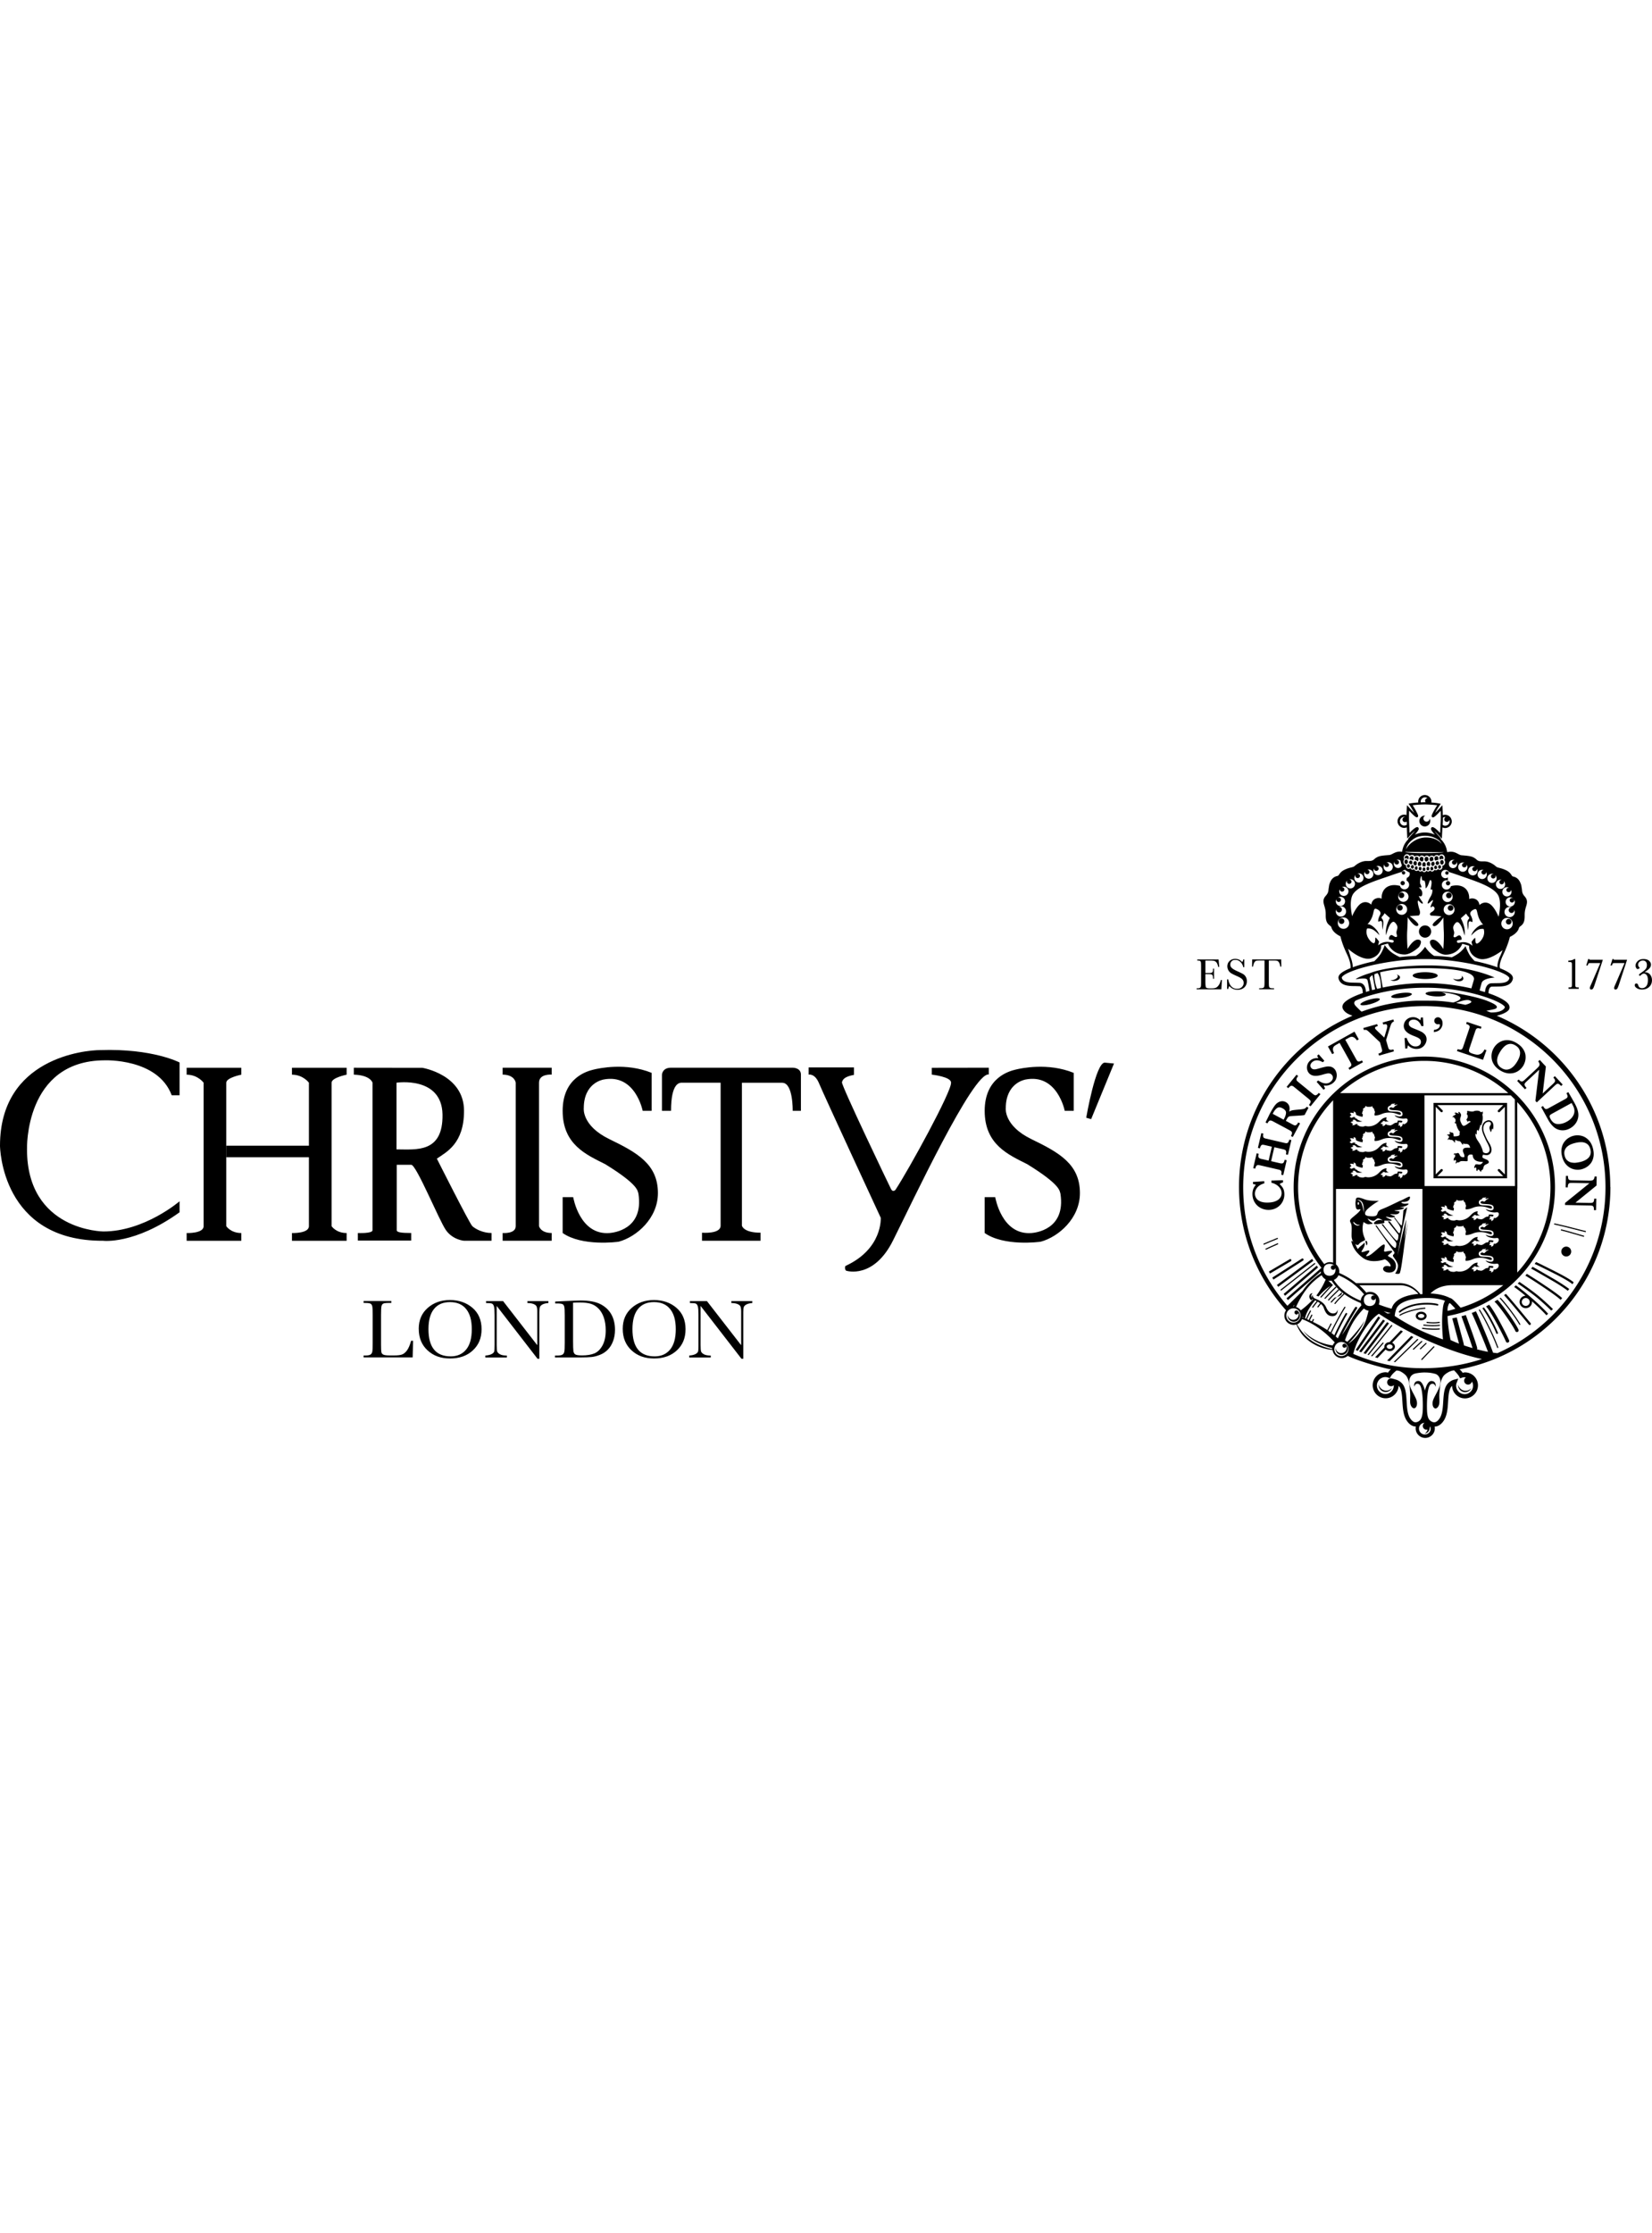<svg xmlns="http://www.w3.org/2000/svg" viewBox="0 0 590.45 229.63" width="170"><g fill="currentColor"><path d="M456.74 160.48c.1-.04.15-.16.1-.26a.206.206 0 0 0-.19-.12c-.03 0-.05 0-.08.02l-2.21.98-2.09.97c.05.12.11.24.16.37l2.08-.97 2.22-.98Zm-.1-1.9c.1-.04.15-.15.1-.26a.198.198 0 0 0-.18-.12c-.03 0-.05 0-.08.01l-2.74 1.12-2.21.95c.05.12.1.24.15.37l2.21-.95 2.75-1.13Zm105.24-4.08c-4.57-1.17-6.19-1.46-6.2-1.46h-.04c-.09 0-.18.07-.2.17-.02.1.05.2.16.23.01 0 1.63.29 6.18 1.46l4.95 1.25c.05-.13.09-.25.14-.38l-4.99-1.26Zm-3.78.66h-.05c-.09 0-.17.06-.18.16-.03.11.04.21.15.23 0 0 1.18.26 4.5 1.23l3.57 1.03c.05-.12.1-.25.14-.37l-3.61-1.05c-3.34-.98-4.49-1.22-4.53-1.24m-99.54-17.56.03.77c-.46.13-.87.33-1.23.6.44.4.82.86 1.15 1.37.33.52.51 1.23.54 2.13.04.99-.18 1.91-.63 2.78-.45.86-1.1 1.56-1.95 2.09-.85.53-1.81.82-2.89.85-.77.02-1.5-.09-2.21-.34s-1.33-.62-1.88-1.1c-.55-.49-.98-1.08-1.31-1.77-.33-.69-.5-1.45-.53-2.28-.04-1.37.37-2.52 1.23-3.45-.24-.11-.58-.21-1.03-.31l-.02-.73 4.04-.27.03.78c-.68.17-1.29.44-1.81.83-.52.39-.92.84-1.18 1.35-.26.51-.39 1.05-.37 1.6.02.62.21 1.16.56 1.65.35.48.88.85 1.58 1.1.7.25 1.57.36 2.6.33 1.01-.04 1.84-.18 2.5-.44.66-.26 1.16-.56 1.48-.92.33-.35.55-.71.66-1.06.11-.35.16-.68.15-.98-.02-.67-.22-1.26-.6-1.78a4.41 4.41 0 0 0-1.39-1.26c-.56-.32-1.1-.53-1.64-.63l-.03-.78 4.15-.14Zm3-14.35-1.22 5.28-.73-.17c.1-.43.13-.77.08-1.02-.04-.24-.15-.42-.31-.52-.17-.11-.4-.19-.69-.26l-3.22-.74-1.15 4.97 3.22.75c.44.1.79.08 1.03-.05.25-.14.44-.54.59-1.19l.73.17-1.23 5.31-.73-.17c.1-.43.13-.76.08-1.01-.04-.25-.15-.42-.31-.53-.16-.1-.39-.19-.69-.26l-6.74-1.56c-.3-.07-.54-.09-.73-.07-.19.02-.35.13-.51.32-.15.19-.28.51-.38.96l-.73-.17 1.23-5.31.73.17c-.15.65-.15 1.1 0 1.33.15.23.45.4.91.5l2.64.61 1.15-4.97-2.64-.61c-.3-.07-.54-.09-.73-.08-.19.02-.35.12-.5.32-.15.19-.28.52-.38.97l-.73-.17 1.22-5.27.73.16c-.1.45-.13.79-.08 1.03s.15.41.31.51c.16.1.39.19.69.25l6.73 1.56c.29.07.53.09.71.08.18-.01.35-.12.51-.31.16-.2.29-.52.39-.97l.73.17Zm6.12-11.55-1.39 2.6c-.16.04-.37.07-.65.11-.28.03-.59.06-.95.08-.36.02-.66.04-.89.06l-1.44.08c-.64.03-1.1.08-1.36.13-.26.06-.47.17-.62.33-.15.17-.35.48-.6.94l-.19.36 2.53 1.36c.26.15.5.23.69.26.19.03.38-.04.58-.2.2-.17.41-.45.63-.86l.66.35-2.61 4.86-.66-.35c.32-.59.43-1.02.36-1.28-.09-.26-.33-.5-.75-.73l-6.12-3.28c-.42-.22-.75-.3-1.02-.23-.26.07-.56.41-.88 1.01l-.67-.36 1.13-2.28c.08-.18.18-.38.29-.6.12-.22.22-.43.33-.62.08-.15.22-.39.41-.73.27-.47.54-.91.81-1.31s.5-.7.7-.91c.28-.31.61-.57 1-.78.38-.21.8-.32 1.25-.34.45-.02.91.09 1.36.34.32.17.6.41.83.72.23.31.38.68.45 1.11.07.44.04.95-.1 1.54.39-.24.8-.4 1.24-.48.44-.08 1.19-.16 2.28-.25.62-.05 1.11-.11 1.45-.18.34-.07.59-.16.77-.28.17-.12.34-.3.5-.54l.66.35Zm-9.27.21c-.78-.42-1.41-.46-1.92-.12-.5.34-.96.88-1.37 1.64-.06.1-.1.19-.13.25s-.06.13-.1.2l3.9 2.09.24-.45c.38-.72.59-1.39.62-2 .03-.61-.39-1.15-1.24-1.61m13.54-5.05-3.53 4.33-.58-.47c.29-.36.48-.66.56-.9.08-.24.08-.45-.02-.61-.09-.17-.27-.36-.52-.57l-5.36-4.38c-.37-.3-.69-.43-.97-.4-.27.03-.63.31-1.07.85l-.58-.47 3.53-4.32.58.47c-.29.36-.48.66-.56.9-.08.24-.07.45.02.62.09.17.26.35.52.56l5.35 4.37c.25.2.46.33.64.39s.39.03.61-.09c.22-.11.49-.36.79-.74l.58.47Zm5.06-8.96c.23.26.41.58.55.96.14.38.22.8.23 1.26 0 .45-.09.91-.28 1.38-.19.46-.51.88-.95 1.27-.44.39-.96.67-1.56.86-.6.19-1.21.23-1.85.11.13.42.3.77.48 1.06l-.56.49-2.48-2.83.56-.49c.46.31.94.58 1.43.78.49.2 1.02.29 1.57.26.55-.03 1.07-.25 1.54-.67.41-.36.65-.77.7-1.21.05-.45-.08-.85-.38-1.19-.17-.2-.36-.33-.57-.41-.2-.08-.43-.11-.68-.1-.25.01-.56.06-.93.15s-.78.2-1.24.34c-.71.2-1.33.33-1.86.37-.53.04-.98.02-1.34-.06-.36-.08-.67-.2-.91-.35-.24-.15-.45-.33-.63-.53-.32-.37-.54-.82-.66-1.36-.12-.53-.08-1.08.1-1.65.18-.56.52-1.07 1.03-1.51.39-.34.83-.57 1.33-.71.5-.13 1.01-.16 1.53-.09-.07-.23-.22-.54-.43-.9l.58-.5 2.02 2.31-.57.51c-1.51-.9-2.77-.91-3.78-.03-.36.32-.57.68-.63 1.06-.05.39.06.73.32 1.04.21.24.46.39.75.44.29.06.61.05.95-.02.33-.07.86-.21 1.57-.42.86-.25 1.56-.41 2.09-.5.53-.09 1.05-.08 1.57.03.52.12.98.4 1.38.85m8.65-10.62-.67.37c-.39-.56-.77-.93-1.13-1.1-.36-.17-.67-.23-.94-.16-.27.06-.56.18-.86.35l-1.22.68 3.93 7.03c.16.28.3.48.45.6.14.12.34.17.6.14.25-.03.58-.16.98-.39l.36.65-4.82 2.69-.36-.65c.59-.33.92-.63 1-.89.07-.27 0-.6-.24-1.02l-3.93-7.04-1.02.57c-.4.22-.72.44-.95.65-.22.21-.36.52-.4.91-.04.4.09.9.39 1.51l-.67.38-1.52-2.73 9.49-5.3 1.52 2.73Zm12.58-6.37c-.28.1-.5.23-.66.4-.16.16-.3.4-.42.7-.12.3-.28.79-.49 1.46l-1.25 4.07.71 2.51c.08.28.17.51.28.66.11.16.29.25.53.29.25.04.61 0 1.08-.14l.2.71-5.32 1.51-.21-.72c.44-.13.77-.26.97-.41.2-.15.31-.32.34-.51.02-.19-.01-.45-.1-.76l-.67-2.37-3.91-3.68s-.06-.06-.1-.09c-.04-.03-.06-.05-.07-.06-.34-.31-.61-.5-.82-.56-.21-.06-.49-.06-.85.03l-.2-.72 4.96-1.4.2.72c-.25.07-.45.13-.59.19-.14.06-.25.13-.32.23-.07.09-.09.21-.04.36.02.1.09.21.19.33.1.12.32.34.65.66l2.44 2.32.87-2.93c.18-.63.24-1.07.17-1.32-.09-.33-.26-.5-.5-.53-.24-.02-.54.02-.92.13l-.21-.72 3.85-1.09.2.72Zm11.65 6.21c.02.34-.03.71-.15 1.09-.12.39-.32.77-.59 1.14-.27.36-.62.67-1.06.92-.43.25-.95.39-1.53.43-.58.04-1.17-.05-1.76-.27-.59-.22-1.1-.56-1.53-1.04-.15.41-.23.79-.26 1.13l-.74.05-.24-3.76.75-.05c.17.53.39 1.02.66 1.48.27.46.63.85 1.09 1.16.46.32 1 .45 1.63.41.55-.04.98-.22 1.29-.54.31-.32.46-.71.42-1.18-.01-.26-.08-.48-.2-.67-.12-.19-.28-.35-.48-.49-.2-.14-.48-.29-.83-.45-.35-.15-.75-.31-1.19-.48-.68-.27-1.25-.55-1.7-.84-.45-.29-.79-.58-1.03-.86s-.41-.56-.51-.83a2.8 2.8 0 0 1-.18-.81c-.03-.49.07-.98.3-1.48.23-.5.6-.91 1.09-1.25.49-.34 1.07-.53 1.74-.57.51-.03 1.01.05 1.49.25s.9.49 1.27.87c.08-.24.15-.56.21-.98l.76-.05.2 3.06-.76.05c-.65-1.63-1.64-2.41-2.98-2.32-.49.03-.87.19-1.15.46-.28.27-.4.62-.38 1.02.02.32.13.59.33.81.2.22.45.41.76.56.31.15.81.36 1.5.63.83.33 1.49.62 1.96.87s.88.58 1.23.99c.34.41.53.91.58 1.52m5.71-5.35a3.21 3.21 0 0 1-.45 1.45c-.26.42-.62.77-1.08 1.03-.46.25-1 .4-1.61.43l.06-.75c.39-.05.74-.13 1.05-.27.32-.14.57-.32.76-.55.19-.23.3-.5.33-.81.02-.26-.06-.4-.25-.42-.05 0-.16 0-.31.01s-.27.02-.37.01c-.29-.02-.55-.16-.78-.41-.23-.26-.33-.56-.3-.91.03-.38.19-.68.47-.89.28-.21.59-.3.94-.28.25.02.5.12.75.31s.46.46.6.81c.15.35.21.77.17 1.23m-6.18-16.02c2.47.01 4.47-.53 4.47-1.2 0-.67-2-1.22-4.47-1.23-2.46 0-4.47.53-4.47 1.2 0 .67 2 1.22 4.46 1.23m-10.22 6.84c.56 0 1.2-.04 1.88-.13 2.04-.26 3.65-.87 3.58-1.33-.04-.31-.81-.49-1.92-.49-.56 0-1.2.04-1.88.13-2.04.27-3.64.86-3.58 1.33.04.31.81.49 1.92.49m8.43-46.89c-.29 0-.53.29-.53.64 0 .36.23.64.52.65.2 0 .39-.15.47-.37v-.05c-.01-.1.02-.2.05-.29-.03-.32-.25-.58-.51-.58m-1.38-.2c-.29 0-.53.29-.53.64 0 .36.23.64.52.64.21 0 .37-.14.46-.35l-.02-.1c0-.12.03-.23.06-.33-.05-.29-.25-.5-.5-.51m4.17.2c-.3 0-.53.29-.53.65 0 .35.23.64.52.64.23 0 .43-.2.5-.45-.01-.06-.04-.12-.04-.19s.02-.13.04-.19c-.07-.26-.26-.46-.49-.46m-.92.6c-.09-.21-.27-.37-.48-.37-.28 0-.52.29-.52.64s.24.65.52.65.49-.26.51-.58c-.02-.1-.05-.2-.05-.3v-.04Zm-4.63-1.24c-.29 0-.53.28-.53.64s.23.65.52.65c.22 0 .41-.16.48-.39l.02-.08.03-.17c0-.36-.24-.64-.52-.64m6.66 24.16c.03-.13.04-.27.04-.41s-.01-.27-.04-.4a2.17 2.17 0 0 0-2.14-1.79c-1.2 0-2.18.98-2.18 2.18s.98 2.18 2.18 2.18c1.06 0 1.94-.75 2.14-1.76m5.31-17.67c0 .42.34.77.76.77s.76-.34.77-.76c0-.42-.34-.76-.76-.77-.43 0-.77.34-.77.76m22.45 12.75c-.55 0-1 .45-1 1 0 .56.44 1 .99 1 .56 0 1-.44 1-1 0-.55-.44-1-1-1m-20.38-8.38a1 1 0 0 0-2-.01c0 .55.44 1 1 1 .55 0 1-.45 1-1m1.71 30.49c.33.1.66.15.96.15.67 0 1.24-.23 1.44-.65.21-.44-.06-.96-.62-1.34.15.18.21.39.15.6-.14.47-.86.77-1.71.77-.16 0-.32-.01-.49-.04-.37-.05-.69-.15-.95-.29.24.32.67.62 1.21.79m-3.39-37.9c.34 0 .61-.27.61-.61 0-.34-.26-.61-.61-.62-.34 0-.61.27-.61.61 0 .34.27.61.61.61m1.31 12.92c.55 0 1-.44 1-1 0-.55-.44-1-1-1-.55 0-1 .45-1 1 0 .56.45 1 1 1m-20.03 25.03c1.12-.07 1.98-.66 1.94-1.3-.03-.47-.54-.84-1.24-.98.23.11.39.28.44.48.13.56-.6 1.2-1.63 1.45-.27.06-.53.09-.77.09-.08 0-.16 0-.24-.01.33.18.78.28 1.27.29h.24M511.2 9.29c0-.31-.08-.6-.21-.87-.02.61-.51 1.09-1.12 1.09-.62 0-1.12-.51-1.12-1.12 0-.46.28-.85.67-1.03h-.16c-1.07-.02-1.94.85-1.95 1.92 0 1.07.86 1.95 1.93 1.95 1.07 0 1.95-.86 1.95-1.94m-6.97 13.69c.29 0 .55.15.74.38.1-.08.19-.18.24-.3l-.02-.17c0-.15.03-.29.08-.42-.08-.37-.35-.65-.69-.65-.4 0-.73.38-.73.85 0 .13.04.26.08.37a.93.93 0 0 1 .29-.05m0 1.88c.14-.14.33-.22.54-.25h.04v-.21c0-.13 0-.24.04-.36-.06-.37-.29-.66-.6-.66-.35 0-.63.36-.64.81l.02.16c.27.07.48.25.61.51m-1.35.49c0 .35.23.64.52.64.29 0 .52-.29.53-.64 0-.35-.23-.64-.52-.64-.29 0-.53.29-.53.64m-.29-2.73c.29 0 .55.15.74.38a.8.8 0 0 0 .13-.21l-.02-.14c0-.13.03-.25.06-.37-.07-.39-.34-.69-.7-.69-.4 0-.73.38-.73.84 0 .11.02.22.05.32.13-.08.29-.13.46-.13m2.64 2.08c.2.1.34.27.43.48l.04.07.06-.05c.13-.09.27-.15.43-.15.07-.07.14-.16.18-.26v-.16c-.01-.14.02-.28.06-.41-.07-.35-.31-.62-.61-.62-.34 0-.63.36-.63.81 0 .1.02.2.04.3m7.01 1.31c-.08-.22-.26-.38-.47-.38-.28 0-.51.28-.51.64s.23.64.51.64c.3 0 .53-.29.53-.64v-.04c-.03-.07-.03-.16-.05-.23m-10.58 2.38c.33 0 .61-.27.61-.61 0-.34-.27-.61-.61-.62-.34 0-.61.27-.61.61 0 .33.27.61.61.61m-22.17 15.67a1.005 1.005 0 1 0 1.01 1.01c0-.55-.45-1-1-1m21.85-11.84c.42 0 .76-.34.76-.76s-.34-.76-.76-.77c-.43 0-.77.34-.77.76s.34.77.77.77m-1 9.06c.56 0 1.01-.44 1.01-1s-.44-1-1-1.01c-.55 0-1 .45-1 1s.44 1 .99 1m2.24-16.61.16-.04c.09-.1.19-.18.31-.24.1-.14.16-.33.16-.54 0-.45-.28-.81-.62-.82-.35 0-.64.36-.64.81 0 .45.28.81.64.81m-1.69 10.17c-.55 0-1.01.45-1.01.99 0 .55.45 1 1 1s1-.45 1-1a1 1 0 0 0-.99-1m5.85-10.18c0 .35.17.64.4.76.13-.08.28-.14.44-.14l.16.04c.08-.08.16-.19.21-.31v-.16a.76.76 0 0 1 .04-.34c-.06-.37-.3-.66-.61-.66-.34 0-.63.37-.63.81m-.95-1.44c.33 0 .62.19.81.47.17-.09.31-.27.38-.48-.02-.09-.04-.18-.03-.29 0-.1.02-.19.04-.28-.1-.33-.36-.56-.67-.57-.4 0-.73.38-.73.84 0 .12.02.22.05.32l.16-.02Zm9.57-.38c.14 0 .28.04.41.11.07-.13.12-.27.12-.43 0-.46-.33-.85-.72-.85-.4 0-.73.38-.73.84 0 .25.1.47.25.62.18-.18.41-.29.67-.29m0 .4c-.35 0-.64.37-.64.82 0 .45.28.82.63.82s.63-.36.63-.81c0-.45-.27-.82-.62-.82m-2.26 1.22c0 .14.03.26.07.38.22.02.42.12.57.28.13-.22.34-.37.59-.43.01-.07.03-.14.03-.23l-.02-.15v-.04c-.07-.35-.31-.63-.61-.63-.35 0-.63.37-.63.82m1.21-1.02.1.11.04-.09-.1-.1-.04.08zm.19 1.62c-.29 0-.52.28-.52.64 0 .35.23.64.52.65.3 0 .53-.29.53-.64 0-.36-.23-.64-.52-.64m-.92.54c-.08-.22-.26-.38-.48-.38-.29 0-.53.29-.53.64 0 .35.23.64.53.64.26 0 .47-.24.51-.55-.02-.09-.05-.17-.05-.26l.02-.09Zm-5.53-1.85h.02c.31 0 .57-.23.67-.55-.02-.09-.03-.18-.03-.29 0-.1.02-.19.04-.28-.1-.33-.36-.57-.67-.57-.41 0-.73.38-.73.84 0 .21.07.39.18.54.21.04.38.14.53.3m1.79.02a.99.99 0 0 1 .54-.31c.06-.07.1-.16.13-.25-.01-.09-.03-.18-.03-.29 0-.09.02-.19.03-.28-.1-.33-.36-.56-.67-.56-.4 0-.73.38-.73.84 0 .47.33.85.72.85m.08.9c0 .26.11.49.25.64l.17-.04c.16 0 .32.07.45.16.16-.09.28-.26.34-.47-.01-.09-.02-.18-.02-.28s.01-.19.02-.28c-.08-.31-.31-.54-.58-.54-.35 0-.63.37-.64.82m-1.59.16c0 .31.14.58.35.72.09-.04.18-.07.28-.07.1 0 .2.03.29.07.18-.11.29-.31.33-.55-.03-.11-.05-.23-.05-.35v-.15c-.08-.28-.3-.48-.56-.48-.35 0-.64.36-.64.81m3.19-.17c0 .24.08.45.2.6.2 0 .37.08.52.2.09-.25.28-.46.5-.57h.01v-.03c-.04-.13-.06-.27-.06-.42l.02-.16c-.11-.26-.31-.44-.55-.44-.35 0-.64.36-.64.81m1.59-1.17a.91.91 0 0 1 .63-.25c.07 0 .13 0 .2.02.08-.11.13-.25.16-.4-.03-.12-.05-.24-.05-.37l.02-.14c-.12-.29-.37-.5-.66-.5-.4 0-.73.38-.73.85 0 .35.19.65.45.78m-1.63.26c.18-.18.41-.29.67-.29h.02c.07-.09.12-.2.14-.32-.04-.13-.06-.27-.06-.42l.02-.17c-.13-.27-.36-.46-.63-.46-.41 0-.73.37-.73.84 0 .41.25.74.58.82m9.62 187.02c0 1.4 1.11 2.54 2.49 2.54.99 0 1.84-.59 2.25-1.44-.51.58-1.23.95-2.06.95-1.3 0-2.39-.93-2.67-2.18v.13Zm-28.36-.19-.02.14c0 1.4 1.11 2.54 2.49 2.54.99 0 1.84-.59 2.25-1.45-.5.58-1.23.96-2.05.96-1.31 0-2.4-.93-2.66-2.18m7.67-25.77s2.28-1.98 6.34-2.56c1.18-.17 2.25-.23 3.18-.23 2.28 0 3.69.37 3.71.38.02 0 .05.01.07.01.14 0 .26-.09.3-.23.04-.16-.05-.33-.21-.37-.09-.03-1.51-.41-3.85-.41-.96 0-2.06.06-3.28.24-4.25.62-6.56 2.64-6.66 2.72-.13.11-.14.3-.03.42.06.07.14.1.22.1.07 0 .15-.02.21-.08m9.42 1.3c0-.85-.87-1.54-1.94-1.54s-1.94.69-1.94 1.54.87 1.54 1.94 1.54 1.94-.69 1.94-1.54m-1.94.73c-.61 0-1.13-.33-1.13-.73s.52-.73 1.13-.73 1.13.34 1.13.73-.52.73-1.13.73"></path><path d="M509.47 183.3c0-.11-.09-.19-.2-.19h-.01c-.06 0-1.68.06-4.3.72-2.32.58-4.65 1.57-4.77 1.91-.03.09.02.17.09.22.03.02.07.03.1.03.06 0 .12-.03.17-.07.15-.16 1.92-1.05 4.5-1.7 2.59-.65 4.21-.7 4.22-.7.12 0 .21-.1.2-.21m5.01 5.9h-.04c-.01 0-.73.12-2.13.12h-.58c-1.8-.04-2.77-.18-2.78-.19h-.04c-.1 0-.18.07-.2.17-.02.11.06.21.17.23.04 0 1 .15 2.83.19h.63c1.41 0 2.12-.12 2.16-.12.11-.01.19-.12.17-.24-.02-.1-.1-.17-.2-.17m-2.21-.87c-1.41-.02-2.17-.15-2.18-.15h-.04c-.09 0-.18.07-.2.17-.02.11.05.22.17.24.03 0 .8.13 2.24.15h.16c1.34 0 2.02-.16 2.05-.16.11-.03.18-.13.16-.25-.03-.09-.11-.16-.2-.16h-.05s-.66.15-1.95.15h-.16Zm2.16 2.19h-.02s-.56.07-1.64.07c-.37 0-.8 0-1.29-.03-1.94-.09-2.98-.26-2.99-.26h-.04c-.09 0-.17.07-.19.17-.02.11.05.21.17.23.04 0 1.07.18 3.03.27.5.03.94.03 1.31.03 1.1 0 1.67-.08 1.7-.08.11-.02.19-.12.17-.23-.01-.1-.11-.18-.21-.18m-39.85-10.13c.12.07.25.13.38.19.36-.41.8-.89 1.37-1.47l2.26-2.2c.08-.08.09-.21.01-.29a.233.233 0 0 0-.15-.07c-.04 0-.09.02-.12.05l-2.29 2.23c-.6.62-1.08 1.14-1.45 1.56m-.04-1.31c2.08-2.24 3.03-3.09 3.04-3.1.08-.08.09-.2 0-.29a.213.213 0 0 0-.15-.07.21.21 0 0 0-.13.05c-.04.04-.97.88-3.08 3.13-.33.36-.63.68-.91 1 .12.06.26.12.38.18.25-.29.53-.58.83-.9m37.84-42.18h26.29v-26.92h-26.29v26.92Zm23.68-3.19a.435.435 0 0 0-.6 0c-.17.16-.17.43 0 .6l1.83 1.83h-23.54l1.83-1.83c.16-.17.16-.43 0-.6a.435.435 0 0 0-.6 0l-1.81 1.81v-24.14l1.81 1.81c.08.08.19.12.3.12s.22-.04.3-.12c.16-.17.16-.43 0-.6l-1.83-1.83h23.54l-1.83 1.83c-.17.17-.17.43 0 .6.08.08.19.13.3.13s.22-.04.3-.13l1.82-1.82v24.16l-1.82-1.82Z"></path><path d="M524.46 112.84c-.24.12 0 .31-.04.55-.05.36-.4.6.08.87.25 1.14-.13 1.03-.39 1.77.04.22.3.22.39.39.01.16-.21.23-.12.36.25-.08.43-.22.59-.39.24.09.48.17.75.24-.43.25-.77.53-1.22.86-.29.22-1.01.72-1.42.67-.38-.05-.63-.59-.79-.91-.16-.31-.4-.87-.43-1.26-.05-.71.45-1.26.32-1.89-.03-.17-.46-.9-.71-.91-.13 0-.22.05-.32.2.1.09.36.17.24.36-.53.02-1.35-.84-1.54.12.17-.05.32-.19.47-.04-.05.73-1.36.55-1.07 1.38.13-.05.12-.25.36-.2.12.33.37.53.59.75.03.52.16 1.2-.39 1.22.1.2.33.27.59.32.26 1.21.67 2.26 1.42 2.99-.3.35-.05.72-.16 1.1-.13.47-1.43.59-2.13.51-.04-.52.07-1.13-.39-1.3-.52.06-.91-.53-1.18.04.92.15-.04.78-.59.59-.02.08-.17.25-.08.32.03.19.19-.1.31.04.11.14.19.32.32.43.05.53-.72.71-.32 1.22.13-.06.12-.28.28-.31.21-.02.18.21.36.23 1.02-.09 1.36.5 1.73 1.06.12-.18.07-.54.08-.82.23-.39.55.02.83.12.27.1.66.07.87.16.59.26.64 1.17 1.22 1.22.02-.18-.12-.35-.04-.47.39.23.83.16 1.26.19.75.07 1.14.63 1.26 1.38-.82-.03-2-.16-2.4.39-.7.98.69 1.88.28 2.95-.59.08-1.1 0-1.42-.43-.32-.44-.32-.98-.83-1.06-.2-.04-.3.12-.55.16-.45.07-.95-.16-.98.47.2 0 .32-.18.51-.08.05.18-.05.52.08.71-.36.34-.79.97-.47 1.62.13-.08.09-.33.2-.43.23.17.5.13.59.35.1.26-.48.83.08 1.02-.02-.13.01-.22.04-.31.24-.21.62-.08.94-.2.13-.05.21-.21.35-.28.77-.32 1.75.03 2.64-.12.17-.64-.1-1.36.2-1.89.25-.45.89-.56 1.54-.4.19.19.11.42.16.63.38 1.54 1.71 1.94 3.66 1.97-.31.42-.56.82-1.18.9-.54.07-1.22-.3-1.62.08-.1.09-.08.24-.16.39-.14.26-.44.64.04.87-.01-.17.05-.26.16-.32.81.17-.08 1.18.71 1.34.18 0-.07-.13 0-.28.11-.13.2-.26.36-.27.48-.04.52.85 1.1.79-.38-.45.23-.54.47-.79.19-.2.23-.97.51-1.38.47-.68 2.24-.66 1.5-1.73-.42-.61-1.64-.63-2.13-1.26-.05-.41.11-.6.16-.91.39-.02 1.02.18 1.57.12.95-.11 1.6-.88 1.54-2.09-.03-.51-.31-1.26-.55-1.73-.34-.66-.86-1.35-1.22-2.13-.37-.8-.75-1.62-.98-2.36-.37-1.15-.23-2.45.63-3.23.45-.41 2.05-.75 1.89.51-.04.31-.46.62-.51 1.1-.08.7.29 1.06.43 1.73.33-.24.35-.8.47-1.26.12-.06.16.29.36.28.38-1.64.05-3.15-1.42-3.27-.81-.06-1.56.51-1.85.83-.46.51-.76 1.4-.67 2.4.12 1.27.76 2.43 1.26 3.58.53 1.22 1.27 2.14 1.46 3.39.23 1.53-1.37 2.02-2.33 1.18-.26-1.15-.63-2-1.1-2.87-.62-1.14-1.64-1.92-1.66-3.7.24.02.3.22.55.23-.08-.44-.16-1.36.24-1.65.11.16.23.32.32.51.22-.75.55-1.39.67-2.25.12-.13.2.28.35.12.34-1.07.74-2.49.36-3.82.23-.23.24-.78.08-1.1-.16.09-.31.28-.47.28-.22 0-.41-.32-.59-.39-.46-.2-1.14-.2-1.7-.08-.18.04-.36.16-.59.2-.73.12-1.38-.16-2.05-.2m-21.89 39.02c.12-1.53-3.12 12.67-3.12 12.67s.65-3.71 1.34-7.39c.6-3.18 1.75-8.14 2.15-9.94l-1.35 1.13s-.37 5.06-.62 5.41c-.25.35-2.48-2.82-2.48-2.82l-.25.17s2.54 3 2.36 4.07c-.19 1.05-.31 1.87-.99 1-.68-.88-2.97-3.88-2.97-3.88l-.62.06 3.78 4.77s.05 2.23-.68 2c-.74-.24-4.9-5.83-4.9-5.83l-.44.12s2.04 2.47 3.72 4.58c1.67 2.12 1.79 1.82 1.36 3.59-.43 1.76-6.88-7.82-6.88-7.82l-.43.06s6.27 8.76 6.7 9.35c.44.6-.31.89-.43 1.3-.13.41 1.05 1.35 1.68 2.94.61 1.58-.88 3.53-.88 3.53s1.06.29 1.55 0c.5-.3 1.18-5.82 1.98-12 .34-2.59.69-4.19.96-6.32l-1.24 6.08s.58-5.28.7-6.81m-14.61 7.58s.2.39.3.92c.1.53.1.72.36.19s-.12-1.21-.12-1.21-.5-.28-.54.11"></path><path d="M500.54 144.88c-2.68 1.24-4.29 2.12-6.71 3.07-2.43.94-.56 2.53-3.3 2.53s-2.92-.71-2.42-1.76c.5-1.07 3.98-3.42 4.6-3.66.62-.23-2.86.18-5.15-.71-2.3-.89-2.92-.65-2.98.24-.06.89-.22.82-.03 2.34.14 1.17.68 1.24 1.23 1.07.58-.19.66.07-.09.89-.74.83-2.04 1.71-2.79 2.48s-.19 1.18.06 1.95.12 2.3.12 4.01.69 2.36.69 2.36-1-.94-.69.12c.32 1.06 1 3.3 4.1 5.55 3.11 2.23 7.77.47 7.77.47s.62.18 1.49 1.18c.88 1 .5 1.41.5 1.41s-1.67-.59-2.36.23c-.68.83.19 1.77 1.55 1.89 1.37.12 2.67-.35 2.79-2.06.13-1.71-.99-2.83-2.17-3.42-1.18-.59-.69-.53.5-1.59 1.17-1.06-.88-.59-1.93-.42-1.06.18-.5-.41-.38-1.94s-1.86.41-3.16 1.53c-1.31 1.12-2.31 2.01-3.23 2.07-.94.07.8-1.06.87-1.77.05-.71-1.68.24-2.43.29-.75.06-.25-.29.38-1.47.61-1.18.37-1.89.37-1.89s-.75.71-1.61 1.42c-.87.71-.68 1.23-1.12.41-.43-.83-.74-1.65-.61-1.41.12.24.86.77 1.29.12.44-.65 1.56-1.06 2.06-1.36.5-.3-.43-1.12-.68-3.18-.25-2.06.32-3.36.32-3.36s.56.47 1.18.7c.62.24 1.05 0 1.67 0s.31-.35-.31-.7-1.18-1.29-1.18-1.29.99.59 1.8.82c.81.24 1.31-.71 1.87-.82.55-.12 2.17.88 1.67.71-.5-.17-1.62-.35-2.55.42-.93.76-.49 1.12 1.18.88 1.68-.23 2.36-.29 2.05-.88-.31-.59.75-.24 2.17-.3 1.43-.06-.68-.65-1.43-1.24-.75-.59 1.43.35 2.61 0s.06-.41-.99-.94c-1.06-.53 1.99.41 2.8-.47.81-.88-.32-.71-1.31-.88-.99-.18 1.87-.24 2.86-.71.99-.47-.19-.53-.99-.59-.81-.06 1.42 0 2.48-.71s.18-.59-.75-.53c-.93.06-1.92-.64-.99-.64s2.36-.06 2.67-1.3c.31-1.24-.69-.35-3.35.89m-15.85 8.73c-.94-.41-1.06-1.03-.91-1.27 0 0 .5.65 1.12.96.62.31 1.12.07 1.12.07s-.39.65-1.33.23m.79-7.28c-.14 0-.25-.22-.25-.48s.11-.48.25-.48.25.21.25.48-.12.48-.25.48m1.29-.16c-.47-1.55-1.86-1.59-1.86-1.59s1.5-.34 2.15 1.26c.44 1.07.43 3.08.56 3.69 0 0-.4-1.88-.85-3.36m-25.27 19.75a.406.406 0 0 0-.56-.14l-7.43 4.38c.13.24.25.48.38.72l7.45-4.39c.2-.12.27-.36.15-.56m8.4 1.13-12.28 9.62.24.33 12.27-9.61c-.08-.11-.15-.22-.23-.33m1.15 1.57c-.12-.16-.27-.36-.43-.58l-11.83 10.12c.17.21.34.42.52.63l11.79-10.1-.05-.07Zm-5.2-2.96a.415.415 0 0 0-.34-.19.36.36 0 0 0-.22.07l-10.55 6.77c.14.23.27.47.41.69l10.58-6.78c.19-.12.25-.38.12-.56m3.11-.03-12.56 9.3.46.67 12.55-9.29c-.15-.22-.3-.44-.45-.68m29.69 36.87 8.32-8.09c-.13-.06-.25-.13-.38-.19l-8.44 8.2c.17.03.33.06.5.08m-1.94-.35 8.45-8.62c-.25-.12-.5-.26-.76-.39l-8.62 8.81c.31.07.62.14.93.2m10.82-4.28s.09.07.15.07c.05 0 .1-.02.14-.06l2.16-2.08c-.13-.06-.27-.12-.4-.17l-2.04 1.96c-.08.08-.08.2 0 .29m-13.1-2.34s-.09-.05-.13-.05a.18.18 0 0 0-.15.07l-4.13 4.73c.14.05.28.1.42.14l4.01-4.61c.08-.08.07-.21-.02-.29m10.6 2.47s.09.07.15.07c.05 0 .1-.02.14-.05l3.12-2.91c-.13-.06-.27-.12-.4-.18l-3 2.8c-.08.08-.08.21-.01.29m-18.49.98 8.47-11.25c-.23-.15-.46-.29-.69-.44l-8.56 11.38c.26.11.52.21.78.31m8.25-2.09c0 .12 0 .24.03.35l-3.34 3.5c.29.09.58.18.86.27l2.9-3.04c.34.33.82.56 1.38.58h.07c1 0 1.84-.69 1.86-1.55.03-.62-.38-1.17-.98-1.46l3.84-4.02c-.25-.13-.5-.27-.74-.4l-4.03 4.22c-1 0-1.82.68-1.84 1.55m1.91-.74c.57.02 1.06.4 1.04.83-.01.42-.49.77-1.05.77h-.04c-.58-.01-1.06-.4-1.04-.83.01-.42.5-.77 1.06-.77h.04m15.65.67-4.34 4.55c-.08.08-.08.21 0 .29.04.04.09.05.14.05s.11-.02.15-.06l4.45-4.66c-.13-.05-.27-.11-.4-.17m-27.1 1.64 8.04-11.85c-.23-.15-.46-.3-.68-.46l-8.12 11.99c.26.11.51.21.76.32m2.84 1.12 8.33-10.95c-.23-.14-.45-.29-.68-.44l-8.43 11.08c.26.1.53.2.79.3m.66.26.39.15 8.5-10.58v-.02c-.12-.07-.23-.14-.35-.21l-8.54 10.63v.03m40.11-16.19c-.13.06-.26.11-.38.17.21.32 1.51 2.33 3.6 6.62 1.77 3.6 2.71 6.08 3.05 7.04.12-.05.25-.11.37-.16-.36-1-1.3-3.47-3.06-7.05-2-4.08-3.28-6.12-3.59-6.6m6.96 4.07c-2.34-4.29-3.43-5.54-3.62-5.74-.35.19-.7.37-1.04.55.02.1.07.2.15.28.01 0 1.04 1.08 3.45 5.49 2.46 4.53 3.46 6.82 3.46 6.84.1.23.33.37.56.37.08 0 .16-.01.24-.05a.61.61 0 0 0 .32-.8c-.04-.09-1.02-2.35-3.52-6.94m3.28-2.57c-2.36-3.33-3.48-4.54-3.92-4.96-.35.23-.7.45-1.05.66.03.04.06.09.1.12.04.03 1 .8 3.88 4.87 2.91 4.12 3.46 5.49 3.46 5.5a.605.605 0 0 0 .78.35c.31-.12.47-.46.36-.78-.02-.06-.55-1.46-3.6-5.78m-4.35 7.06c.05.12.17.21.29.21.03 0 .07 0 .1-.02.16-.07.25-.24.19-.4-.03-.06-.62-1.69-2.38-4.9-1.16-2.1-2.17-3.54-2.62-4.14-.19.09-.37.19-.56.27.38.51 1.45 1.98 2.65 4.17 1.73 3.15 2.33 4.79 2.34 4.81m20.97-22.16-1.83-.91c-2.76-1.38-4.16-2.08-4.94-2.39-.16.23-.33.45-.49.68.74.28 2.54 1.18 5.07 2.44l1.83.92c5.27 2.64 6.43 3.72 6.44 3.73.06.06.13.09.2.1.07-.11.15-.22.22-.33l.18-.3c-.01-.02-.02-.04-.04-.05-.04-.04-1.19-1.15-6.65-3.88m-3.46.95c-2.58-1.49-3.86-2.22-4.54-2.57-.17.22-.34.44-.51.65.78.39 2.66 1.48 4.65 2.63l2.69 1.55c3.2 1.83 5.11 3.23 5.78 3.74.16-.22.33-.43.49-.65-.7-.53-2.61-1.92-5.86-3.79l-2.69-1.55Zm-12.44 12.73c-1.89-2.48-3.09-3.8-3.54-4.27l-.33.24c.39.4 1.59 1.71 3.55 4.28 2.4 3.14 3.47 5.07 3.48 5.09.04.07.11.11.18.11.03 0 .06 0 .09-.02.1-.06.13-.18.08-.28-.01-.02-1.1-1.98-3.51-5.14m12.95-8.21c-4.12-2.79-6.62-4.3-7.08-4.58-.18.21-.36.41-.54.61.02 0 .02.03.04.03.02.02 2.58 1.54 7.13 4.62 4.46 3.01 5.31 3.91 5.35 3.95.03.03.07.05.11.07.17-.2.33-.4.5-.61v-.02c-.03-.04-.89-.96-5.49-4.07m-9.78-1.7c-.2.2-.39.39-.59.58.63.42 3.04 2.03 5.8 4.17 2.67 2.07 5.35 4.68 6.18 5.5.08-.09.17-.18.25-.27l.03.04.32-.32c-.8-.81-3.54-3.48-6.28-5.6-2.6-2.01-4.9-3.57-5.71-4.11m-.22 9.64c-2.8-3.4-4.17-4.91-4.61-5.38-.22.17-.44.33-.65.49.35.37 1.73 1.88 4.64 5.41l4.22 5.09c.08.1.19.15.3.15.09 0 .19-.03.27-.1.17-.14.19-.4.05-.58l-4.22-5.09Zm4.69-3.82c-3.16-2.75-5.05-4.11-5.73-4.58-.21.19-.41.38-.61.57.37.25 1.73 1.21 4.06 3.15-1.18.05-2.12 1.02-2.12 2.21s1 2.22 2.22 2.22 2.23-1 2.23-2.22c0-.08-.02-.16-.03-.25 3.03 2.67 4.73 4.52 5.17 5.01.2-.18.41-.36.61-.55-.49-.55-2.36-2.58-5.8-5.56m-2.19 2.76c-.78 0-1.41-.63-1.41-1.41s.64-1.41 1.41-1.41 1.41.63 1.41 1.41-.63 1.41-1.41 1.41M488.14 75.04a14.9 14.9 0 0 0 1.78-.39c1.91-.54 3.36-1.33 3.24-1.77-.08-.29-.84-.36-1.9-.21-.53.08-1.15.21-1.79.39-1.91.54-3.36 1.33-3.24 1.77.09.29.85.35 1.91.2m-24.75 109.05c-.4 0-.73.33-.73.73s.33.73.73.73c.37 0 .66-.28.71-.63.18.6.07 1.27-.34 1.79-.39.49-.97.74-1.55.74-.44 0-.87-.14-1.24-.44-.43-.36-.68-.86-.73-1.38-.1.75.17 1.52.79 2.02.41.33.9.49 1.38.49.65 0 1.29-.28 1.72-.82.71-.89.62-2.16-.18-2.94l-.12-.12-.04-.04-.12-.08.02.02a.73.73 0 0 0-.3-.06m17.14 11.88c-.4 0-.73.33-.73.73s.33.73.73.73c.37 0 .66-.28.71-.63.18.6.07 1.27-.34 1.79-.39.49-.97.74-1.55.74-.44 0-.87-.14-1.24-.44-.44-.36-.68-.86-.73-1.39-.1.75.17 1.52.79 2.02.41.33.9.49 1.38.49.65 0 1.29-.28 1.72-.82.71-.89.62-2.16-.18-2.94l-.13-.12-.04-.04-.12-.08v.02a.58.58 0 0 0-.28-.06"></path><path d="M575.54 139.98c0-27.41-16.7-50.99-40.46-61.1l-.12-.05c1.7-.39 3.97-1.28 4.44-2.33.14-.31.3-.94-.19-1.71-.83-1.3-3.5-2.73-7.2-4 .01-.64.15-2.25 1.15-2.34l1.48-.04c2.25 0 5.33 0 6.05-2.61.09-.33.1-.84-.34-1.43-.59-.79-2.08-1.64-4.18-2.47l-.08-.16s-.08-.18-.08-.6c0-.65.21-1.9 1.24-4.04 1.6-3.33 2.2-5.54 2.4-6.42.86-.41 2.77-1.48 3.22-3.11.11-.36.26-.48.58-.72.81-.62 1.49-1.32 1.49-3.55v-.54c0-1.28.27-2.15.5-2.93.17-.55.33-1.08.33-1.64 0-.63-.2-1.27-.83-1.99-.86-.97-.9-1.6-.96-2.4l-.25-1.55c-.43-1.4-1.08-2.75-2.9-3.14-.29-.07-.35-.15-.6-.52-.32-.5-.77-1.16-1.98-1.74-.97-.46-1.69-.65-2.28-.8-.65-.17-.97-.26-1.31-.56-.96-.87-2.54-1.79-4.14-1.79h-.62c-.92 0-1.53-.05-2.15-.63-1.22-1.12-2.22-1.23-3.87-1.42l-1.09-.1c-.65-.05-.74-.05-1.4-.38l-.33-.17c-.76-.39-1.43-.74-2.48-.75-.31 0-.64.03-1.02.09l-.11.02h-.24c-.18-1.78-1-3.37-2.23-4.59l.02-.07c0-.21-.22-.44-.91-1.21-.35-.38-.97-1.08-1.42-1.65.58.5 1.34 1.26 2.01 2.01l.66.74.2-4.03c.3.13.62.23.96.23 1.3 0 2.38-1.06 2.38-2.36a2.39 2.39 0 0 0-2.37-2.38c-.29 0-.57.07-.83.17-.02-1.55-.1-2.6-.1-2.61l-.07-.95-.63.71c-.64.71-1.35 1.45-1.93 2.01.8-1.51 1.64-2.73 1.66-2.74l.35-.5-.6-.13c-.05-.01-.93-.2-2.77-.33.01-.1.03-.2.03-.3 0-1.31-1.06-2.37-2.36-2.38-1.31 0-2.38 1.06-2.38 2.36 0 .11.01.2.03.31-1.86.12-2.81.3-2.86.31l-.62.12.37.52s.85 1.24 1.64 2.75c-.57-.56-1.28-1.31-1.91-2.03l-.63-.71-.08.95s-.09 1.06-.12 2.59c-.25-.1-.53-.16-.82-.16-1.31 0-2.38 1.05-2.38 2.36 0 1.3 1.06 2.37 2.36 2.38.34 0 .66-.07.95-.2l.18 4.02.66-.75c.68-.77 1.49-1.55 2.09-2.04-.53.69-1.37 1.6-1.72 1.99-.51.56-.7.77-.7.94l.02.1a7.582 7.582 0 0 0-2.2 4.47c-.3-.05-.56-.07-.81-.07-1.04 0-1.72.34-2.48.72l-.33.17c-.66.32-.76.33-1.4.37l-1.09.09c-1.66.18-2.66.29-3.89 1.4-.63.57-1.23.62-2.16.61h-.61c-1.6 0-3.2.91-4.16 1.76-.34.3-.66.39-1.31.55-.59.15-1.32.33-2.28.79-1.21.57-1.66 1.23-2 1.72-.25.37-.32.45-.61.52-1.82.38-2.48 1.73-2.92 3.12l-.25 1.55c-.06.8-.11 1.43-.97 2.39-.64.71-.85 1.35-.85 1.98 0 .55.16 1.09.32 1.64.23.78.49 1.66.49 2.93v.55c0 2.23.67 2.93 1.48 3.56.32.24.48.36.58.72.45 1.63 2.34 2.71 3.2 3.13.19.88.77 3.1 2.37 6.44 1.06 2.24 1.27 3.73 1.26 4.58 0 .13 0 .24-.01.33-1.97.79-3.36 1.59-3.93 2.34-.45.58-.44 1.1-.35 1.43.7 2.62 3.78 2.64 6.03 2.65l1.48.05c1.06.1 1.14 1.89 1.14 2.44-3.57 1.22-6.13 2.6-6.95 3.85-.5.77-.34 1.4-.2 1.71.58 1.32 2.09 2.09 3.46 2.5l-.48.23h.04c-.22.09-.43.19-.65.28l-.04.02c-23.2 10.35-39.42 33.63-39.42 60.64 0 16.91 6.36 32.35 16.8 44.08a3.329 3.329 0 0 0 2.75 5.21c.33 0 .64-.07.94-.15 1.07 2.37 2.27 4.28 4.84 6.11 2.81 1.99 5.67 2.76 8.11 3.01.23 1.62 1.6 2.88 3.29 2.88.81 0 1.54-.3 2.12-.79.07.03.13.06.19.09 2.52 1.23 8.96 3.38 14.77 4.66-.05-.01.06-.01.3-.01h.21c-.41.38-.77.79-1.07 1.25-.26-.05-.55-.14-.81-.14a4.66 4.66 0 0 0-4.66 4.64c0 2.57 2.07 4.65 4.64 4.66 2.49 0 4.5-1.98 4.62-4.44 1.07 1.02 1.22 3.19 1.35 5.51.16 2.56.32 5.22 1.73 7.16.9 1.23 1.94 1.85 3.09 1.86-.04.21-.07.42-.07.64 0 1.89 1.53 3.43 3.42 3.43s3.43-1.53 3.43-3.42c0-.22-.03-.43-.07-.64 1.15 0 2.18-.63 3.08-1.85 1.42-1.94 1.59-4.59 1.74-7.16.15-2.33.3-4.52 1.41-5.53.09 2.48 2.1 4.48 4.6 4.48 2.56 0 4.65-2.08 4.66-4.64 0-2.56-2.08-4.65-4.64-4.65-.27 0-.55.09-.83.14-.12-.19-.27-.36-.41-.55l-.68-.67c30.76-5.81 53.9-32.75 53.9-65.17M515.7 9.33c.02-.43.02-.84.03-1.24.23-.15.52-.24.83-.24h.14c-.29.17-.5.47-.51.82 0 .51.41.92.93.92a.9.9 0 0 0 .88-.73c.06.17.1.35.1.55 0 .85-.7 1.55-1.56 1.55-.34 0-.66-.12-.91-.31l.07-1.33Zm-12.96-1.27-.12-.08.12.08Zm-.83 2.86c-.86 0-1.55-.7-1.55-1.56 0-.86.71-1.56 1.57-1.56.18 0 .35.04.51.1-.08-.02-.16-.05-.25-.05-.5 0-.92.41-.92.92s.42.92.92.92c.23 0 .43-.09.59-.22l.05 1.13c-.26.19-.56.3-.91.3m36.7 37.06c-1.12 0-2.03-.92-2.02-2.04 0-1.12.92-2.03 2.03-2.02 1.13 0 2.04.92 2.03 2.04 0 1.12-.92 2.03-2.04 2.02m.94-4.35a1.84 1.84 0 0 1-1.83-1.84c0-1.01.83-1.82 1.84-1.82.29 0 .55.07.8.2l-.13-.03c-.55 0-1 .45-1 1s.45 1 1 1.01c.55 0 1-.45 1-1l-.02-.14c.11.24.18.51.18.8 0 1.01-.83 1.83-1.83 1.82m1.26-6.68a.833.833 0 0 0-.42-.13c-.46 0-.83.36-.83.79 0 .44.37.8.83.8.45 0 .83-.35.83-.79 0-.09-.03-.19-.06-.27.15.25.25.54.25.86 0 .91-.74 1.64-1.66 1.64-.9 0-1.64-.74-1.63-1.65 0-.91.74-1.64 1.65-1.64.4 0 .77.15 1.05.39m-2.23-4c.28 0 .54.08.78.21l-.15-.03c-.46 0-.83.35-.84.79 0 .44.37.8.83.8.46 0 .83-.36.83-.79l-.03-.1c.13.23.2.49.2.77 0 .91-.74 1.64-1.64 1.64a1.645 1.645 0 1 1 .02-3.29m-2.31-2.69c.15 0 .29.03.42.07-.45 0-.82.35-.82.79 0 .44.37.8.82.8.46 0 .83-.35.83-.79 0-.16-.06-.3-.14-.42a1.637 1.637 0 0 1-1.11 2.85c-.91 0-1.64-.74-1.63-1.65 0-.91.74-1.64 1.64-1.64m-3.04-2.13c.25 0 .48.06.69.16a.644.644 0 0 0-.24-.05c-.46 0-.83.35-.83.79 0 .44.37.8.82.8.45 0 .83-.35.83-.79 0-.18-.08-.35-.18-.48.33.3.55.74.54 1.22 0 .91-.74 1.64-1.65 1.64-.91 0-1.64-.74-1.64-1.65 0-.91.75-1.64 1.65-1.64m-3.51-1.4c.18 0 .36.04.52.09-.43.03-.78.36-.78.79 0 .44.37.8.83.8.45 0 .82-.35.83-.8l-.04-.15c.18.26.29.58.29.92 0 .91-.75 1.64-1.66 1.64-.91 0-1.64-.74-1.63-1.65 0-.91.74-1.64 1.64-1.64m-3.32-1.3c.29 0 .56.08.8.22l-.18-.04c-.46 0-.83.36-.83.8 0 .44.36.8.83.8.46 0 .83-.35.83-.79l-.04-.15c.14.24.22.51.22.81 0 .91-.74 1.64-1.65 1.64-.91 0-1.64-.74-1.64-1.65 0-.91.74-1.64 1.65-1.64m-3.6-1.31c.24 0 .47.06.67.15l-.12-.02c-.45 0-.83.35-.83.8 0 .44.37.8.83.8.46 0 .83-.36.84-.79 0-.08-.03-.16-.05-.24.19.27.31.6.31.96 0 .91-.74 1.65-1.65 1.64-.91 0-1.64-.75-1.64-1.66 0-.91.74-1.64 1.65-1.64m-3.5-.95c.24 0 .47.06.68.17-.08-.02-.15-.04-.23-.04-.46 0-.83.35-.83.79 0 .44.37.8.83.8.45 0 .83-.35.83-.79 0-.1-.03-.19-.06-.28.16.23.26.53.26.84 0 .82-.67 1.48-1.49 1.47-.82 0-1.48-.66-1.47-1.48 0-.81.67-1.48 1.48-1.47m-1.43 4.33c1.15.37 2.6.84 3.93 1.32 4.79 1.73 12.49 3.92 13.84 7.42.8 2.06.4 5.09-.05 7.23-.61-1.39-1.83-3.81-3.25-4.63-.53-.3-1.03-.42-1.47-.42-1.27 0-2.12.89-2.12.89s-.09-1.55-1.44-2.13c-.45-.2-.85-.26-1.18-.26-.67 0-1.05.25-1.05.25s.4-3.87-3.28-4.76c-.4-.09-.81-.14-1.22-.14-.67 0-1.36.1-2.03.28-.2.7-.84 1.22-1.6 1.21-.92 0-1.65-.75-1.65-1.66 0-.91.75-1.66 1.66-1.65.18 0 .35.04.51.09v-1.13c-.25.19-.56.31-.9.31-.82 0-1.49-.67-1.49-1.49 0-.83.67-1.5 1.5-1.49.56 0 1.04.32 1.3.77m8.36 26.34c-.97-.88-2.11-1.29-3.23-1.3-.4 0-.81.05-1.2.16-.22.06-.4.08-.54.08-.82 0-.65-.77-.31-.88.39-.13 1.32-.19 1.32-.19s.33-.66-.33-1.39a.59.59 0 0 0-.44-.21c-.25 0-.52.17-.79.34s-.54.35-.81.35c-.05 0-.1 0-.15-.02-.72-.2.21-1-.12-2.12-.33-1.12-.46-1.59.21-2.52.34-.48.65-.76.98-.76.31 0 .65.25 1.06.83.86 1.19 1.51 3.98 1.51 3.98s.28-1.26-.12-3.04c-.39-1.79-1.19-3.12-1.19-3.12l1.93-1.72s.07.4.79 1.13c.73.73-.13.66-.34 1.72-.2 1.06.25 3.11.25 3.11s.14-1.65.14-2.39c0-.5.19-.78.52-.78.15 0 .33.06.54.19.07.04.12.06.17.06.41 0 .06-1.48-.42-2.31-.53-.93 0-1.66 1.13-2.18.19-.09.34-.13.47-.13.62 0 .56 1.04 1.06 2.58.58 1.85 1.77 2.99 1.77 2.99s-.06-.02-.19-.02c-.32 0-1.06.14-2.2 1.14-1.59 1.39-1.93 2.77-1.93 2.77s1.26-1.39 2.33-1.98c.64-.36 1.27-.43 1.68-.42.27 0 .44.03.44.03s.46 1 0 2.45c-.46 1.42-1.8 2.78-2.42 2.77h-.04c-.6-.06-.46-1.46-.52-1.92 0-.06-.03-.08-.07-.08-.28 0-1.26 1.4-1.26 1.4l.33 1.39ZM517.94 39c1.07 0 1.93.87 1.92 1.94 0 1.07-.87 1.93-1.94 1.93-1.08 0-1.94-.88-1.94-1.94 0-1.07.87-1.94 1.95-1.93m-2.42-2.62c0-1.02.83-1.84 1.85-1.84 1.01 0 1.83.83 1.83 1.85s-.83 1.84-1.84 1.84c-1.02 0-1.84-.83-1.84-1.85M509.34.82c.33 0 .64.11.89.29a.92.92 0 0 0-.87.91c0 .22.08.41.21.57h-.42c-.49 0-.93.02-1.34.04-.02-.09-.04-.17-.03-.26 0-.86.71-1.56 1.56-1.56m-2.25 11.22v-.04l-.18-.39a.497.497 0 0 0-.35-.14c-.38 0-1.13.36-2.77 2.07-.05-1.28-.18-4.27-.18-4.27-.02-.52-.02-1.01-.02-1.47 0-.89.03-1.65.05-2.21 1.82 2 2.46 2.4 2.77 2.4.11 0 .17-.04.24-.09.16-.1.22-.25.22-.41 0-.22-.11-.46-.17-.6-.62-1.37-1.36-2.56-1.79-3.22.72-.1 2.1-.25 4.25-.3h.4c2.11.06 3.42.21 4.12.32-.44.66-1.19 1.85-1.82 3.22-.06.14-.18.37-.18.6 0 .15.06.31.22.41.07.04.13.09.24.09.32 0 .95-.39 2.78-2.39a42.952 42.952 0 0 1 .02 3.68s-.15 2.98-.21 4.27c-1.62-1.73-2.37-2.09-2.75-2.1-.18 0-.28.08-.35.14l-.19.38v.04c0 .43.45 1.07 1.42 2.17-1.07-.51-2.28-.8-3.56-.81-1.29 0-2.52.28-3.61.79.92-1.05 1.41-1.75 1.41-2.18m-1.69 3.59c.99-.66 2.35-1.02 3.83-1.03 1.11 0 2.24.18 3.18.57 1.42.6 2.49 1.35 2.86 2.51-.2-.62-2-2.47-5.59-2.47-3.08 0-6 1.95-7.21 4.31.49-1.8 1.31-2.79 2.93-3.89m10.61 4.85c-.4.2-3.68.33-6.96.33s-6.28-.12-6.91-.43l13.86.1Zm-14.27 1.96c0-.42.2-.79.49-1.02.54-.43 1.15-.18 1.42.12l.07.09.12.17c.48-.51 1.28-.27 1.28-.27.21.1.5.48.5.48.26-.36 1.08-.29 1.08-.29.28.06.45.19.61.42.77-1.08 1.82-.06 1.82-.06.11-.03.66-.93 1.66-.03l.08.1c.09-.13.2-.24.33-.31a.92.92 0 0 1 .38-.15c.43-.04.9.27.9.27l.08.08c.05-.1.12-.19.2-.26.1-.1.21-.17.33-.23.4-.16 1.05 0 1 .09.09.06.17.13.23.21l.05-.08c.2-.48.91-.6 1.3-.43.13.05.25.13.34.23.25.23.4.57.4.95 0 .26-.07.5-.2.7.18.22.29.52.29.85 0 .67-.47 1.22-1.04 1.22h-.01c.05.13.08.28.08.43 0 .58-.42 1.04-.94 1.04-.24 0-.47-.11-.63-.29-.17.27-.43.46-.75.46-.2 0-.37-.08-.51-.2-.15.37-.47.64-.87.64-.27 0-.51-.15-.69-.37-.17.22-.42.37-.7.37-.24 0-.45-.11-.61-.28-.17.3-.45.51-.79.51-.33 0-.61-.21-.77-.5-.16.17-.38.28-.62.28-.32 0-.59-.2-.76-.48-.16.17-.38.28-.61.28-.39 0-.72-.27-.86-.66-.16.12-.33.21-.54.21-.35 0-.65-.23-.81-.56-.16.17-.38.28-.61.28-.51 0-.93-.48-.93-1.05 0-.1.03-.19.05-.29-.55-.04-.99-.57-.99-1.22 0-.31.11-.6.27-.81-.08-.18-.15-.39-.15-.61m-3.28 1.33c-.03.09-.05.17-.05.27 0 .44.37.8.82.8.46 0 .83-.35.83-.79 0-.44-.36-.8-.83-.8-.07 0-.14.02-.2.04.2-.1.43-.16.67-.16.32 0 .61.1.85.27.11.55.27 1.13.53 1.71-.2.58-.75.98-1.39.98a1.483 1.483 0 0 1-1.23-2.31m2.64 3.69c.24-.41.65-.69 1.15-.74.16.15.34.29.54.41.34.21.67.38.99.53.06.16.11.34.11.53 0 .67-.45 1.22-1.06 1.41-.04.3-.08.62-.11.97.55.27.94.83.94 1.49 0 .78-.54 1.42-1.26 1.6-.03.31-.06.63-.1.96.67.28 1.14.93 1.14 1.7 0 .88-.63 1.61-1.45 1.79-.13.03-.26.05-.4.04a1.85 1.85 0 0 1-1.84-1.85 1.844 1.844 0 0 1 2.55-1.7l.09-.96a1.623 1.623 0 0 1-1.98-1.17c-.68-.17-1.37-.29-2.04-.29-.41 0-.83.04-1.22.13-3.69.86-3.32 4.74-3.32 4.74s-.38-.26-1.04-.26c-.33 0-.73.06-1.18.26-1.36.58-1.46 2.13-1.46 2.13s-.85-.9-2.11-.91c-.44 0-.94.11-1.47.41-1.42.81-2.67 3.22-3.28 4.6.3 1.49.64 2.55.64 2.56 0-.01-2.01-6.31-.64-9.79 1.36-3.48 9.08-5.62 13.88-7.32 1.32-.47 2.79-.94 3.94-1.29m-2.03 23.27c-.05.01-.1.02-.15.02-.26 0-.54-.18-.81-.35-.27-.18-.54-.35-.79-.35-.15 0-.3.06-.44.21-.67.73-.34 1.39-.34 1.39s.93.07 1.33.21c.33.11.49.88-.32.87-.15 0-.33-.03-.54-.09-.39-.11-.79-.16-1.2-.16-1.12 0-2.27.4-3.24 1.27l.33-1.39s-.98-1.4-1.25-1.41c-.03 0-.06.03-.07.08-.07.46.06 1.85-.54 1.92h-.04c-.61 0-1.95-1.37-2.39-2.79-.46-1.46.01-2.45.01-2.45s.17-.03.43-.03c.4 0 1.04.08 1.68.43 1.06.6 2.31 2 2.31 2s-.33-1.39-1.91-2.79c-1.14-1.01-1.87-1.15-2.19-1.15-.12 0-.19.02-.19.02s1.2-1.12 1.81-2.98c.49-1.54.44-2.58 1.06-2.58.12 0 .28.04.47.13 1.12.53 1.65 1.26 1.12 2.19-.48.83-.85 2.31-.44 2.31.04 0 .1-.02.17-.06.21-.12.39-.19.54-.18.33 0 .52.28.52.78 0 .73.12 2.38.12 2.38s.47-2.05.27-3.11c-.19-1.06-1.05-1-.32-1.73.72-.72.79-1.12.79-1.12l1.92 1.73s-.8 1.32-1.21 3.11c-.4 1.78-.15 3.04-.15 3.04s.68-2.78 1.54-3.97c.42-.57.76-.82 1.07-.82.34 0 .64.29.98.77.65.93.52 1.39.19 2.52-.34 1.12.59 1.92-.13 2.12m0-9.85c0-1.07.87-1.94 1.94-1.93 1.07 0 1.94.88 1.93 1.95 0 1.07-.87 1.93-1.95 1.93a1.94 1.94 0 0 1-1.93-1.94m-4.23-16.13c-.02.07-.04.14-.05.22 0 .43.37.8.83.8.46 0 .83-.36.83-.79 0-.44-.36-.8-.82-.81l-.11.02a1.643 1.643 0 0 1 2.31 1.51c0 .91-.74 1.65-1.65 1.65-.91 0-1.64-.75-1.64-1.65 0-.35.11-.68.3-.94m-3.7 1.44-.03.12c0 .44.37.8.83.8.46 0 .83-.35.83-.79 0-.44-.37-.8-.83-.81l-.16.04c.24-.13.5-.21.79-.21.91 0 1.64.74 1.64 1.65 0 .91-.74 1.64-1.65 1.64-.91 0-1.64-.74-1.64-1.65 0-.29.08-.55.21-.79m-3.26 1.18-.04.12c0 .44.37.8.83.8.46 0 .83-.35.83-.79 0-.42-.33-.76-.77-.79.17-.06.34-.09.52-.09.91 0 1.64.75 1.64 1.65 0 .91-.75 1.64-1.65 1.64-.91 0-1.64-.74-1.64-1.65 0-.33.1-.64.27-.89m-3.26 1.06c-.1.13-.17.29-.17.46 0 .44.37.8.83.8.46 0 .83-.35.83-.79 0-.44-.37-.8-.83-.8-.08 0-.15.02-.22.04a1.637 1.637 0 0 1 2.32 1.5c0 .91-.74 1.65-1.65 1.64-.91 0-1.64-.74-1.63-1.65 0-.47.21-.9.53-1.2m-3.06 2.12c-.07.12-.13.25-.13.4 0 .44.37.8.82.8.46 0 .83-.35.83-.79 0-.44-.36-.79-.82-.8.13-.04.27-.06.43-.06.9 0 1.64.74 1.63 1.65 0 .91-.74 1.65-1.65 1.64-.91 0-1.65-.74-1.64-1.65 0-.47.2-.89.52-1.19m-2.65 3.12-.02.07c0 .44.37.8.82.8.46 0 .83-.35.83-.79 0-.44-.37-.8-.82-.8l-.13.02c.23-.12.49-.2.77-.2.91 0 1.64.74 1.64 1.65 0 .91-.75 1.64-1.65 1.64-.91 0-1.64-.74-1.64-1.65 0-.27.07-.52.19-.75m-1.17 3.52c-.02.07-.05.15-.05.24 0 .44.37.79.82.8.46 0 .83-.35.83-.79a.813.813 0 0 0-1.2-.7c.28-.22.63-.36 1.01-.36.91 0 1.65.74 1.64 1.65 0 .91-.74 1.64-1.65 1.64-.91 0-1.64-.74-1.64-1.65 0-.3.1-.59.24-.83m-.24 4.43c0-.27.07-.54.18-.77l-.02.11c0 .55.45 1 1 1s1-.44 1.01-1c0-.55-.45-1-1-1.01l-.12.03c.24-.12.51-.19.79-.19 1.01 0 1.83.82 1.82 1.83 0 1.01-.83 1.83-1.84 1.83a1.83 1.83 0 0 1-1.82-1.84m2.73 6.2c-1.12 0-2.03-.92-2.02-2.04 0-1.12.91-2.03 2.04-2.02 1.12 0 2.02.92 2.02 2.04s-.91 2.03-2.04 2.03m2.5 9.93c-.47-1.62-.87-2.81-.87-2.81.04.03 3.86 3.57 7.14 3.58.41 0 .8-.05 1.18-.17 3.35-1.05 3.49-3.88 3.49-4.01l.02-.6 1.77-.49.66-.18.29.62c.06.13 1.58 3.29 5.68 3.31 2.32 0 5.14-2.68 5.15-2.72 0 0 1.66-2.36-.23-2.6-.06 0-.12-.01-.18-.01-1.83 0-3.69 3.32-3.69 3.32s-.3-3.63-.14-6.32c.17-2.68.18-4.97.18-4.97s2 3.12 3.24 3.12c.2 0 .38-.08.53-.27.56-.71-3.06-3.24-3.06-3.24 1.39-.14 2.34-.2 3.24-.24.27-.22.69-.78.29-2-.47-1.43-.88-3.31-.46-3.31.09 0 .22.08.38.27.49.53.91.8 1.12.8.22 0 .21-.28-.21-.87-.71-1-1.24-1.87-.94-1.87.05 0 .11.02.2.07.1.05.19.07.28.07.49 0 .75-.73.55-1.63-.22-.93-1.36-1.61-1.06-1.61.04 0 .12.02.24.05.11.03.21.05.28.05.53 0 .18-.7-.1-1.28-.26-.52.1-2.81.34-2.81.07 0 .12.17.16.59.07.86.25.97.46.97h.22c.21 0 .41.1.55.85.22 1.24.1 1.94.24 1.94.06 0 .18-.15.41-.46.63-.83.85-2.48 1.24-2.48.07 0 .15.06.24.19.53.75-.41 3.26-.11 3.26.02 0 .06-.02.1-.06.08-.07.15-.09.21-.09.39 0 .4 1.3-.46 2.72-.76 1.26-1.18 2.37-.85 2.37.1 0 .27-.1.52-.32.57-.52 1.02-.9 1.19-.9.15 0 .09.3-.3 1.07-.55 1.1-.55 1.5-.37 1.5.09 0 .23-.1.36-.26.07-.08.15-.11.25-.11.54 0 1.34 1.04-.26 2-.98.59-.76 1.04-.32 1.32 1.05.03 2.08.11 3.73.28 0 0-3.64 2.51-3.09 3.22.15.19.33.27.53.27 1.24 0 3.26-3.1 3.26-3.1s0 2.29.13 4.97c.15 2.68-.17 6.31-.17 6.31s-1.84-3.33-3.68-3.34H512c-1.89.23-.25 2.6-.25 2.6.03.16 2.72 2.75 4.9 2.75 4.1.01 5.63-3.14 5.7-3.27l.29-.63 1.85.52.58.17.02.6c0 .12.12 2.96 3.46 4.03.4.13.83.19 1.26.19 3.29 0 7.2-3.2 7.24-3.23 0 0-.55 1.56-1.05 2.5-.77 1.89-.85 3.01-.78 3.63-2.24-.82-5.05-1.59-8.18-2.25-.65-.66-1.52-1.64-2.02-2.58-.87-1.63-1.21-2.75-1.21-2.75s-1.13 1.77-3.01 2.95c-.73.46-1.37.8-1.89 1.05-2.09-.24-4.22-.42-6.34-.51-1.55-.98-2.62-2.33-3.22-3.23-.61.9-1.71 2.26-3.29 3.23-1.92.08-3.85.24-5.75.44-.57-.25-1.4-.67-2.39-1.3-1.87-1.2-2.99-2.98-2.99-2.98s-.35 1.12-1.23 2.74c-.64 1.18-1.87 2.42-2.5 3.02-2.96.64-5.6 1.38-7.7 2.15 0-.8-.16-2.05-.84-3.79m3.37 9.35-1.6-.05c-2.06-.01-4.4-.03-4.86-1.74v-.05c0-.11.07-.23.14-.32.36-.48 1.24-1.02 2.5-1.58.62-.27 1.33-.55 2.12-.83h.02c1.19-.42 2.55-.83 4.06-1.22l.15-.04c.96-.25 1.98-.49 3.04-.72.07-.01.14-.03.21-.04.52-.11 1.05-.22 1.6-.32l.18-.03c.51-.1 1.02-.19 1.54-.28.07 0 .13-.02.2-.03.55-.1 1.1-.18 1.66-.27.11-.02.22-.03.33-.05.57-.08 1.14-.16 1.73-.24.56-.07 1.15-.14 1.73-.2.12-.02.24-.03.37-.04.57-.06 1.15-.11 1.72-.16.1 0 .2-.02.3-.02.53-.04 1.06-.08 1.59-.11.1 0 .2-.01.29-.02.59-.03 1.16-.06 1.74-.08.13 0 .25 0 .38-.01.6-.02 1.2-.03 1.79-.03h1.17c.54 0 1.09.02 1.62.04.13 0 .26 0 .38.01.51.02 1.03.04 1.55.07h.06c.58.04 1.16.08 1.73.13h.12c.56.06 1.14.11 1.7.17 3.19.33 6.29.83 9.12 1.41 2.23.46 4.29.98 6.09 1.52.9.27 1.73.55 2.48.82.37.14.72.27 1.06.41h.03c.33.15.64.28.93.41 1.17.54 1.98 1.06 2.33 1.53.07.09.14.21.14.32v.05c-.48 1.71-2.81 1.71-4.88 1.71l-1.59.04c-1.79.17-2.16 2.08-2.24 3.16-.62-.19-1.26-.38-1.92-.57.16-.65.42-1.64.71-2.67.5-1.77 4.65-1.96 4.65-1.96s-8.77-4.28-23.37-4.33h-.52c-14.12.05-20.26 2.6-20.26 2.6-1.09.39-2.67.78-4.84 1.86-.64.32-.71.42-.46.42.2 0 .58-.05 1.04-.11.46-.06.99-.11 1.47-.11.74 0 1.37.13 1.5.6.3 1.17.61 3.07.71 3.83-.43.12-.85.25-1.26.38-.05-1.05-.39-3.08-2.23-3.26m5.46-.5c-.25-1.4-.24-2.18-.2-2.56.32-.14.69-.28 1.11-.41.26.29.71 1.01.99 2.58.22 1.28.24 2.19.22 2.74-.45.1-.91.2-1.35.31-.21-.44-.53-1.28-.77-2.66m.07 2.83c-.38.1-.76.2-1.12.29-.12-.63-.51-2.73-.85-4.06-.09-.4.24-.85 1.01-1.29l.96 5.05Zm1.75-6.07c3.18-.86 8.47-1.51 16.14-1.49h.89c15.61.15 16.88 2.82 16.49 4.2-.26.9-.65 2.21-.89 3.02-4.82-1.1-10.39-1.85-15.73-1.87h-1.07c-5.02-.02-10.24.61-14.87 1.57l-.97-5.44Zm-8.6 10.04c4.77-2.08 14.12-4.58 24.43-4.55h1.06c14.86.05 27.69 5.36 27.72 7.01-.7 1.52-3.15 1.83-4.57 1.83-.2 0-.38 0-.53-.02-.51-.2-1.03-.39-1.54-.57.72-.14 2.01-.39 2.86-.61 1.24-.32 1.37-1.09-.45-2.01-1.83-.92-4.36-2.03-12.24-3.49-3.54-.65-6.12-.84-7.9-.85-2.18 0-3.14.26-3.14.26h.08c-.54.12-.9.29-.91.5-.03.46 1.57.93 3.55 1.05.28.02.55.02.81.02 1.6 0 2.81-.26 2.84-.66 0-.29-.61-.59-1.56-.8 2.04.16 4.31.48 5.85 1.16 2.37 1.05-.12 2.02-1.64 2.47-4.11-.62-6.87-.65-7.08-.65l-5.42-.02c-.4 0-9.7.02-20.19 3.92-.32-.16-.57-.43-.83-.69-.37-.37-.98-.97-1.11-1.11-.88-.9-1.01-1.55-.11-2.21m39.11 1.58c-1.17-.26-2.28-.47-3.31-.65 1.02-.43 2.8-1.08 4.01-1.07.24 0 .45.02.64.08 1.86.57.05 1.25-1.34 1.64m-61.46 113.52c-1.41 0-2.55-1.14-2.55-2.56s1.14-2.56 2.55-2.56 2.55 1.15 2.55 2.56-1.14 2.56-2.55 2.56m-.14-5.86.51-.5c-.08.18-.15.35-.22.5h-.28Zm14.68-14.58a.817.817 0 0 0-1.15.75c0 .45.37.82.82.82.41 0 .74-.32.79-.71.31 2.47-1.35 2.84-2.12 2.84s-2.11-.39-2.11-2.14c0-1.43.96-2.21 2.36-2.11 1.04.07 1.58.67 1.58.67l-.05-.04-.14-.09.02.02Zm42.89 12.63c-.08-.09-.23-.24-.44-.4-.28-.25-.54-.43-.72-.5-.09-.04-.21-.06-.29-.08-1.29-.68-3.5-1.48-7-1.63 1.5-1.53 3.95-2.96 7.89-2.96h18.13a45.099 45.099 0 0 1-15.25 8.04c-.75-.86-1.61-1.8-2.32-2.48m.46 2.84c-.59.2-1.36.44-2.16.65l-.64.12v-.85c.29-1.61.67-1.91.72-1.95.32.21.47.35.48.36.43.42 1.01 1.03 1.59 1.67m-4.43 10.97c-2.06-.72-5.84-2.12-9.39-3.87-3.32-1.64-6.2-3.41-7.85-4.49.04-.64.19-1.56.58-2.58.89-2.31 4.83-3.75 10.52-3.86h.5c2.97 0 5.03.49 6.37 1-.26.43-.47 1-.62 1.71-.13.68-.21 1.45-.25 2.04 0 .1-.02.19-.03.29-.1 1.07-.14 2.26-.14 3.46 0 2.38.17 4.76.31 6.31m-22.93-12.49c.16-.41.24-.86.22-1.33-.08-1.78-1.57-3.18-3.34-3.18h-.14c-.42.02-.83.12-1.21.29-.66-.81-1.49-1.73-2.5-2.65h14.45c3.13 0 5.27 1.51 6.66 3.08-6.74.65-8.78 3.19-9.38 4.76-.08.19-.13.37-.19.55-1.55-.42-3.08-.93-4.57-1.51m4.18 3.09v.03l-1.1.09c-.47-.3-.92-.57-1.33-.85.79.27 1.61.51 2.43.72m-5.77-6.23a.884.884 0 0 0-.33-.07c-.45 0-.82.37-.82.82s.36.82.82.82c.41 0 .74-.31.8-.72.31 2.48-1.36 2.85-2.13 2.85s-2.1-.4-2.1-2.15c0-1.43.96-2.21 2.36-2.11 1.04.07 1.58.67 1.58.67l-.05-.04-.14-.09v.02Zm25.05-32.1c.05-.09.18-.13.32-.11.08.02.29.15.33.17.34.2.15.76.44 1 .65.3 1.35.56 2.22.64-.03-.3.15-.73.03-.91-.12-.17-.29-.27-.28-.51.08-.02.32-.23.25-.29-.14-.12-.08-.25.02-.31.51-.34-.41-.84.69-1.19.29-.17.04-.59.45-.6.1.07.32.2.46.23.27.05 1.4.06 1.85-.16.22 0 0 .46.14.52.19.05.45.1.61.97.04.22.16.3.18.41.05.27-.16.66-.16 1 0 .16.03.29.09.4-.08.03.8-.02 1.25-.13.42-.11.81-.24 1.18-.39.92-.38 1.82-.59 3.14-.53 1.06.05 1.69.25 2.51.53.24.08.53.21.83.23.54.05.54-.5.24-.73-.42-.33-1.48-.34-2.19-.38-.41-.02-.82-.03-1.21-.08-.37-.05-.76-.17-.91-.38-.1-.15-.21-.44-.2-.71.03-.52.48-.92.99-.97.12-.25.29-.57.63-.62.27-.04.52 0 .71-.08q.2-.07.38-.07-.22.24-.42.5c.45.21.74-.31 1.31.04-1.32.17-1.23 1.33-1.97.95-.45-.23-.4-.11-.74-.02-.23.07-.39.37-.21.58.18.21.62.28 1.01.32.36.04.85.05 1.23.08.9.07 1.59.15 2.09.54.19.2.33.52.29.94-.13 1.24-2.21.62-2.83.21.22.45.66.74 1.21.93.52.18 1.18.31 1.82.34.4.02.8-.08 1.2-.05.33.03.49.53.47.59-.05 1.21-1.37 1.46-1.47 1.54-.1-.04-.12-.14-.18-.21-.2.11-.17.39-.25.59-.1.24-.26.48-.58.45-.09.05-.1.18-.12.31-.15-.16-.18-.58-.06-.79-.15.11-.45.16-.54-.04-.1.02-.12.2-.2.2-.08-.26.26-.69.34-.72.07-.13-.07-.19-.34-.18.24-.41.6-.34.64-.34.25.01.12.17.41.12.1-.02.19-.12.26-.17.06-.05.19-.09.18-.24 0-.23-.51-.3-.76-.31-.26-.01-.52 0-.8-.01-.04 0-.09-.01-.13-.01.04.21-.06.58-.17.67-.14.11-.35.11-.59.14-.61.09-1.33 1.05-2.14.91a9.87 9.87 0 0 0-.56-.09c-.07 0-.36-.12-.5-.1-.03-.04-.06-.13-.03-.2-.56-.12-.46.65-1.09.52-.07.08-.02.22.03.29-.6-.3-.29-.86-.19-.94-.19.11-.41.2-.48-.05-.08.03-.21.15-.33.13.03-.61.5-.71.84-.67-.03-.04.09-.13-.37-.16-.04-.04.67-.58 1.17-.04.43-.09.94-.08 1.34.02-.41-.23-1.32-.55-.96-1.22.06 0 .05-.16.05-.3-.01-.02-.04-.03-.05-.04-1.43.13-2.1 1.09-2.91 1.84-.79.72-1.89 1.31-3.36 1.38-.27.01-.52-.01-.75-.05-.13-.02-.26-.07-.39-.08-.3-.02-.41.14-.78.18-.25.12-1.92-.09-1.65-.34.04-.11-.28.05-.55-.16-.03-.11.14-.13.16-.22-.15-.14-.42-.15-.62-.13-.39.04-.69.62-1.08.33-.13.01-.19.16-.26.19-.01-.09.1-.56.12-.6.03-.07.1-.11.14-.16-.28.02-.55-.05-.58-.32-.13-.06-.23.03-.34.07.01-.26.77-.6.97-.51 0-.08-.09-.16-.08-.29-.05-.04-.14-.04-.24-.04.08-.18.52-.23.57-.24.56-.06.77.62 1.23.71.31.06.69.03 1.01 0 .29 0 .57-.06.84-.09-.77-.12-2.22-.75-1.97-.97-.02-.06-.77-.08-.84-.33.15.05.29 0 .37-.09-.25-.1-.43-.23-.72-.2-.43.06-.9.58-1.12.03-.13 0-.21-.03-.29.01 0-.36.43-.6.62-.66-.04-.16-.21-.21-.28-.39-.02-.06 0-.13-.03-.2-.04-.12-.2-.15-.32-.19.46-.3 1.19-.05 1.42.07.06-.19.11-.45-.13-.47m.13 9.62c.06-.2.11-.45-.13-.47.05-.08.18-.13.32-.11.08.02.29.15.33.17.34.2.15.76.44 1 .65.3 1.35.56 2.22.65-.03-.3.15-.73.03-.91-.12-.17-.29-.27-.28-.51.08-.03.32-.23.25-.29-.14-.12-.08-.25.02-.31.51-.33-.41-.84.69-1.19.29-.16.04-.59.45-.6.1.08.32.2.46.23.27.05 1.4.06 1.85-.16.22 0 0 .47.14.52.19.05.45.1.61.97.04.22.16.3.18.4.05.27-.16.66-.16 1 0 .15.03.29.09.39-.08.03.8-.02 1.25-.13.42-.11.81-.24 1.18-.39.92-.38 1.82-.59 3.14-.53 1.06.05 1.69.24 2.51.53.24.08.53.21.83.24.54.05.54-.5.24-.74-.42-.33-1.48-.34-2.19-.38-.41-.02-.82-.02-1.21-.08-.37-.05-.76-.17-.91-.38-.1-.15-.21-.44-.2-.71.03-.53.48-.91.99-.97.12-.25.29-.57.63-.62.27-.04.52 0 .71-.08q.2-.07.38-.07-.22.24-.42.5c.45.22.74-.3 1.31.04-1.32.17-1.23 1.32-1.97.95-.45-.23-.4-.11-.74-.02-.23.07-.39.37-.21.58.18.21.62.28 1.01.32.36.04.85.05 1.23.08.9.07 1.59.16 2.09.54.19.2.33.52.29.94-.13 1.24-2.21.61-2.83.21.22.46.66.74 1.21.93.52.18 1.18.31 1.82.34.4.02.8-.08 1.2-.05.33.03.49.53.47.59-.05 1.21-1.37 1.46-1.47 1.54-.1-.04-.12-.14-.18-.21-.2.11-.17.39-.25.59-.1.24-.26.48-.58.45-.09.05-.1.19-.12.31-.15-.16-.18-.58-.06-.79-.15.11-.45.16-.54-.04-.1.03-.12.2-.2.2-.08-.26.26-.69.34-.72.07-.13-.07-.19-.34-.18.24-.4.6-.34.64-.34.25.01.12.17.41.12.1-.02.19-.12.26-.17.06-.05.19-.09.18-.24 0-.23-.51-.3-.76-.32-.26-.01-.52 0-.8 0-.04 0-.09 0-.13-.01.04.21-.06.58-.17.67-.14.1-.35.11-.59.14-.61.08-1.33 1.05-2.14.9a9.87 9.87 0 0 0-.56-.09c-.07 0-.36-.12-.5-.1-.03-.04-.06-.13-.03-.19-.56-.12-.46.64-1.09.51-.07.08-.02.22.03.29-.6-.3-.29-.86-.19-.95-.19.1-.41.2-.48-.05-.08.03-.21.15-.33.13.03-.61.5-.71.84-.67-.03-.04.09-.13-.37-.16-.04-.05.67-.58 1.17-.04.43-.08.94-.07 1.34.02-.41-.22-1.32-.54-.96-1.22.06 0 .05-.16.05-.3-.01-.01-.04-.02-.05-.04-1.43.13-2.1 1.09-2.91 1.84-.79.73-1.89 1.31-3.36 1.38-.27.01-.52-.02-.75-.05-.13-.02-.26-.06-.39-.08-.3-.03-.41.14-.78.17-.25.13-1.92-.09-1.65-.33.04-.11-.28.05-.55-.16-.03-.11.14-.13.16-.22-.15-.14-.42-.15-.62-.13-.39.04-.69.62-1.08.33-.13.01-.19.16-.26.18-.01-.09.1-.56.12-.6.03-.07.1-.11.14-.16-.28.02-.55-.05-.58-.32-.13-.06-.23.03-.34.07.01-.26.77-.6.97-.51 0-.07-.09-.16-.08-.29-.05-.04-.14-.04-.24-.04.08-.18.52-.23.57-.24.56-.06.77.61 1.23.71.31.06.69.03 1.01.01.29-.01.57-.06.84-.09-.77-.12-2.22-.75-1.97-.97-.02-.06-.77-.08-.84-.33.15.05.29 0 .37-.09-.25-.1-.43-.23-.72-.2-.43.05-.9.58-1.12.03-.13 0-.21-.04-.29.01 0-.36.43-.6.62-.65-.04-.16-.21-.21-.28-.4-.02-.06 0-.13-.03-.2-.04-.12-.2-.15-.32-.18.46-.3 1.19-.05 1.42.07m0 9.17c.06-.2.11-.45-.13-.47.05-.09.18-.13.32-.11.08.02.29.15.33.17.34.2.15.76.44 1 .65.3 1.35.56 2.22.64-.03-.3.15-.73.03-.91-.12-.17-.29-.27-.28-.51.08-.02.32-.23.25-.29-.14-.12-.08-.25.02-.32.51-.33-.41-.84.69-1.19.29-.17.04-.59.45-.6.1.08.32.2.46.23.27.05 1.4.07 1.85-.16.22 0 0 .47.14.53.19.05.45.09.61.96.04.22.16.3.18.41.05.27-.16.66-.16 1 0 .16.03.29.09.4-.08.02.8-.02 1.25-.13.42-.11.81-.24 1.18-.4.92-.39 1.82-.59 3.14-.53 1.06.04 1.69.24 2.51.53.24.08.53.21.83.23.54.05.54-.5.24-.73-.42-.33-1.48-.35-2.19-.38-.41-.02-.82-.03-1.21-.08-.37-.05-.76-.17-.91-.38-.1-.15-.21-.44-.2-.71.03-.53.48-.92.99-.97.12-.25.29-.57.63-.62.27-.04.52 0 .71-.08q.2-.07.38-.07-.22.24-.42.5c.45.21.74-.3 1.31.04-1.32.17-1.23 1.33-1.97.95-.45-.23-.4-.12-.74-.02-.23.07-.39.37-.21.58.18.21.62.27 1.01.31.36.04.85.05 1.23.08.9.07 1.59.16 2.09.54.19.2.33.52.29.95-.13 1.24-2.21.61-2.83.21.22.46.66.74 1.21.93.52.19 1.18.31 1.82.34.4.02.8-.08 1.2-.05.33.02.49.53.47.59-.05 1.22-1.37 1.46-1.47 1.54-.1-.04-.12-.14-.18-.21-.2.11-.17.39-.25.59-.1.24-.26.48-.58.45-.09.06-.1.18-.12.32-.15-.16-.18-.58-.06-.79-.15.11-.45.15-.54-.04-.1.02-.12.19-.2.19-.08-.26.26-.69.34-.72.07-.13-.07-.19-.34-.18.24-.41.6-.34.64-.34.25.01.12.17.41.12.1-.02.19-.12.26-.17.06-.04.19-.09.18-.24 0-.23-.51-.3-.76-.32-.26-.01-.52 0-.8-.01-.04 0-.09-.01-.13-.01.04.21-.06.59-.17.67-.14.11-.35.11-.59.14-.61.08-1.33 1.05-2.14.91a9.87 9.87 0 0 0-.56-.09c-.07 0-.36-.12-.5-.1-.03-.04-.06-.13-.03-.2-.56-.12-.46.64-1.09.51-.07.08-.02.22.03.29-.6-.3-.29-.86-.19-.95-.19.11-.41.2-.48-.05-.08.03-.21.15-.33.13.03-.61.5-.71.84-.67-.03-.04.09-.13-.37-.17-.04-.04.67-.58 1.17-.04.43-.09.94-.08 1.34.02-.41-.23-1.32-.55-.96-1.22.06 0 .05-.16.05-.3-.01-.01-.04-.02-.05-.04-1.43.13-2.1 1.09-2.91 1.84-.79.72-1.89 1.31-3.36 1.38-.27.01-.52-.01-.75-.05-.13-.02-.26-.07-.39-.08-.3-.02-.41.14-.78.18-.25.13-1.92-.09-1.65-.33.04-.11-.28.05-.55-.16-.03-.11.14-.13.16-.22-.15-.14-.42-.15-.62-.13-.39.04-.69.62-1.08.33-.13.01-.19.16-.26.18-.01-.09.1-.56.12-.6.03-.07.1-.11.14-.16-.28.02-.55-.05-.58-.32-.13-.06-.23.03-.34.07.01-.26.77-.6.97-.51 0-.07-.09-.16-.08-.29-.05-.04-.14-.04-.24-.04.08-.18.52-.24.57-.24.56-.06.77.62 1.23.71.31.06.69.03 1.01.01.29-.01.57-.06.84-.09-.77-.12-2.22-.75-1.97-.97-.02-.06-.77-.08-.84-.32.15.05.29 0 .37-.1-.25-.1-.43-.23-.72-.2-.43.06-.9.58-1.12.03-.13 0-.21-.04-.29.01 0-.36.43-.6.62-.66-.04-.16-.21-.21-.28-.39-.02-.06 0-.13-.03-.2-.04-.12-.2-.15-.32-.18.46-.3 1.19-.05 1.42.06m-7.18-25.92-.04-32.38h30.84c.5.47.98.95 1.47 1.45 0 6.21.03 30.25.03 30.94h-32.3Zm-.41-33.19h-29.77c7.99-7.15 18.52-11.51 30.05-11.51s22.07 4.36 30.05 11.51h-30.33Zm-8.8 29.68c-.1.03-.12.2-.2.2-.07-.26.26-.69.34-.72.08-.13-.07-.19-.34-.18.24-.41.6-.34.65-.34.25.01.12.17.4.12.1-.02.19-.12.26-.17.06-.04.19-.09.18-.24 0-.23-.5-.3-.76-.32-.26-.01-.52 0-.8-.01-.04 0-.09-.01-.13-.01.03.21-.06.58-.17.67-.14.11-.36.11-.59.14-.61.08-1.33 1.05-2.14.9-.15-.02-.53-.09-.56-.09-.07 0-.36-.12-.5-.1-.03-.04-.06-.13-.03-.2-.56-.12-.46.64-1.09.51-.07.08-.02.22.03.29-.6-.3-.29-.86-.18-.94-.19.1-.41.2-.48-.05-.08.03-.22.15-.33.13.03-.61.5-.71.84-.67-.03-.04.09-.13-.37-.16-.04-.04.67-.58 1.17-.04.43-.09.94-.08 1.34.02-.41-.22-1.32-.55-.96-1.22.06 0 .05-.16.05-.3-.02-.01-.04-.03-.05-.04-1.44.13-2.1 1.09-2.92 1.84-.79.72-1.89 1.31-3.36 1.38-.27.01-.52-.01-.75-.05-.13-.02-.26-.07-.39-.08-.3-.03-.41.14-.78.17-.25.12-1.92-.09-1.64-.33.04-.11-.29.05-.55-.16-.04-.11.14-.13.16-.22-.15-.14-.42-.15-.62-.13-.39.04-.69.62-1.08.33-.13.01-.19.16-.26.19-.01-.09.1-.56.12-.6.03-.07.1-.11.14-.16-.27.02-.55-.05-.57-.32-.14-.06-.24.03-.34.07 0-.26.77-.6.97-.51 0-.07-.1-.16-.08-.29-.05-.04-.14-.04-.24-.04.08-.18.52-.24.56-.24.56-.06.77.61 1.23.71.31.06.69.03 1.01.01.29-.01.57-.06.84-.09-.77-.12-2.22-.75-1.97-.97-.02-.06-.77-.08-.84-.33.15.05.29 0 .37-.09-.25-.1-.44-.23-.72-.2-.43.05-.9.58-1.11.03-.14 0-.2-.03-.29.01 0-.36.43-.6.61-.66-.04-.16-.21-.21-.28-.39-.02-.06 0-.13-.02-.2-.05-.12-.2-.15-.32-.18.46-.3 1.19-.05 1.42.07.06-.2.11-.45-.13-.47.05-.09.18-.13.32-.11.08.02.29.15.33.17.34.2.15.76.45 1 .65.3 1.35.56 2.22.64-.03-.3.15-.73.03-.91-.11-.17-.29-.27-.28-.51.08-.02.32-.23.25-.29-.14-.12-.08-.25.01-.31.51-.33-.4-.84.7-1.19.29-.16.05-.59.45-.6.1.08.32.21.45.23.28.05 1.4.06 1.86-.17.21 0 0 .47.14.53.19.05.44.1.61.97.04.22.16.3.19.4.04.27-.16.66-.16 1 0 .15.02.29.09.4-.08.03.8-.02 1.25-.13.42-.11.81-.24 1.18-.39.92-.38 1.82-.59 3.13-.53 1.06.04 1.69.25 2.51.53.24.08.53.21.83.24.54.05.54-.5.23-.74-.42-.33-1.47-.35-2.19-.38-.41-.02-.82-.03-1.21-.08-.37-.05-.76-.17-.91-.38-.1-.15-.21-.44-.2-.71.04-.53.48-.92.99-.97.13-.25.29-.57.63-.62.27-.04.52 0 .71-.08q.2-.07.38-.07-.22.24-.42.51c.45.21.74-.31 1.31.04-1.32.16-1.23 1.32-1.97.95-.46-.23-.4-.12-.74-.02-.23.06-.39.37-.21.58.18.21.61.28 1.01.31.36.04.85.05 1.23.08.9.07 1.59.15 2.09.54.19.2.33.52.29.95-.13 1.24-2.2.61-2.84.21.22.46.66.74 1.21.93.53.19 1.19.31 1.83.34.4.02.79-.08 1.19-.05.33.03.49.53.47.59-.05 1.21-1.37 1.46-1.47 1.54-.09-.04-.12-.14-.18-.21-.2.11-.17.39-.25.59-.1.24-.26.48-.58.45-.09.06-.1.18-.12.32-.15-.16-.17-.58-.05-.79-.15.11-.45.15-.54-.04m1.72-9.48c-.09-.04-.12-.14-.18-.21-.2.11-.17.39-.25.59-.1.24-.26.48-.58.44-.09.06-.1.19-.12.32-.15-.16-.17-.58-.05-.79-.15.11-.45.16-.54-.04-.1.02-.12.2-.2.2-.07-.26.26-.69.34-.72.08-.13-.07-.19-.34-.18.24-.41.6-.34.65-.34.25.01.12.18.4.13.1-.02.19-.12.26-.18.06-.04.19-.09.18-.24 0-.23-.5-.3-.76-.31-.26-.02-.52 0-.8-.01-.04 0-.09 0-.13-.01.03.21-.06.58-.17.67-.14.11-.36.11-.59.14-.61.09-1.33 1.06-2.14.91a9.87 9.87 0 0 0-.56-.09c-.07 0-.36-.12-.5-.1-.03-.04-.06-.13-.03-.2-.56-.12-.46.65-1.09.52-.07.08-.02.22.03.29-.6-.3-.29-.86-.18-.94-.19.11-.41.2-.48-.05-.08.03-.22.15-.33.13.03-.61.5-.71.84-.67-.03-.04.09-.13-.37-.16-.04-.05.67-.58 1.17-.04.43-.08.94-.07 1.34.03-.41-.23-1.32-.55-.96-1.22.06 0 .05-.16.05-.3-.02-.01-.04-.02-.05-.04-1.44.13-2.1 1.09-2.92 1.84-.79.73-1.89 1.31-3.36 1.38-.27.01-.52-.02-.75-.05-.13-.02-.26-.07-.39-.08-.3-.03-.41.14-.78.18-.25.12-1.92-.09-1.64-.33.04-.11-.29.05-.55-.16-.04-.11.14-.13.16-.22-.15-.14-.42-.15-.62-.13-.39.04-.69.62-1.08.33-.13.01-.19.16-.26.19-.01-.09.1-.56.12-.6.03-.07.1-.11.14-.16-.27.02-.55-.05-.57-.31-.14-.06-.24.02-.34.06 0-.26.77-.6.97-.51 0-.07-.1-.16-.08-.29-.05-.04-.14-.04-.24-.04.08-.18.52-.23.56-.24.56-.06.77.61 1.23.71.31.06.69.03 1.01.01.29-.01.57-.06.84-.09-.77-.12-2.22-.76-1.97-.97-.02-.06-.77-.08-.84-.33.15.05.29 0 .37-.09-.25-.1-.44-.23-.72-.19-.43.05-.9.57-1.11.02-.14 0-.2-.03-.29.01 0-.36.43-.6.61-.66-.04-.16-.21-.21-.28-.4-.02-.06 0-.13-.02-.2-.05-.13-.2-.15-.32-.19.46-.3 1.19-.05 1.42.07.06-.19.11-.45-.13-.47.05-.09.18-.13.32-.11.08.02.29.15.33.17.34.2.15.76.45 1 .65.3 1.35.56 2.22.64-.03-.3.15-.73.03-.9-.11-.17-.29-.27-.28-.51.08-.02.32-.23.25-.29-.14-.12-.08-.26.01-.32.51-.34-.4-.85.7-1.19.29-.16.05-.59.45-.6.1.08.32.2.45.23.28.05 1.4.06 1.86-.17.21 0 0 .47.14.53.19.05.44.1.61.97.04.22.16.3.19.4.04.27-.16.66-.16 1 0 .15.02.29.09.39-.08.03.8-.01 1.25-.13.42-.11.81-.24 1.18-.39.92-.38 1.82-.59 3.13-.53 1.06.04 1.69.24 2.51.53.24.08.53.21.83.23.54.05.54-.5.23-.73-.42-.33-1.47-.34-2.19-.38-.41-.02-.82-.02-1.21-.08-.37-.05-.76-.17-.91-.38-.1-.15-.21-.44-.2-.71.04-.53.48-.92.99-.97.13-.25.29-.57.63-.62.27-.04.52 0 .71-.08q.2-.07.38-.07-.22.24-.42.5c.45.21.74-.3 1.31.04-1.32.17-1.23 1.33-1.97.95-.46-.23-.4-.11-.74-.02-.23.06-.39.37-.21.57.18.22.61.28 1.01.32.36.04.85.05 1.23.08.9.07 1.59.16 2.09.54.19.2.33.52.29.95-.13 1.24-2.2.61-2.84.21.22.45.66.74 1.21.93.53.18 1.19.31 1.83.34.4.02.79-.08 1.19-.05.33.02.49.53.47.59-.05 1.21-1.37 1.46-1.47 1.54m0-9.15c-.09-.04-.12-.14-.18-.21-.2.11-.17.39-.25.59-.1.24-.26.48-.58.45-.09.06-.1.19-.12.32-.15-.15-.17-.58-.05-.78-.15.11-.45.15-.54-.04-.1.02-.12.19-.2.2-.07-.26.26-.69.34-.72.08-.13-.07-.19-.34-.18.24-.41.6-.34.65-.34.25.01.12.17.4.12.1-.02.19-.12.26-.17.06-.05.19-.09.18-.23 0-.23-.5-.3-.76-.32-.26-.02-.52 0-.8-.01-.04 0-.09-.01-.13-.01.03.21-.06.58-.17.67-.14.1-.36.11-.59.14-.61.08-1.33 1.05-2.14.91-.15-.02-.53-.09-.56-.09-.07 0-.36-.12-.5-.1-.03-.04-.06-.14-.03-.2-.56-.12-.46.65-1.09.51-.07.08-.02.22.03.29-.6-.3-.29-.86-.18-.94-.19.11-.41.2-.48-.05-.08.03-.22.15-.33.13.03-.61.5-.71.84-.67-.03-.04.09-.13-.37-.16-.04-.05.67-.58 1.17-.04.43-.08.94-.08 1.34.03-.41-.23-1.32-.55-.96-1.22.06 0 .05-.16.05-.3-.02-.01-.04-.03-.05-.04-1.44.13-2.1 1.09-2.92 1.84-.79.73-1.89 1.31-3.36 1.38-.27.01-.52-.01-.75-.05-.13-.02-.26-.06-.39-.08-.3-.03-.41.14-.78.17-.25.13-1.92-.09-1.64-.33.04-.11-.29.05-.55-.16-.04-.11.14-.12.16-.23-.15-.14-.42-.15-.62-.13-.39.04-.69.62-1.08.33-.13.01-.19.16-.26.18-.01-.09.1-.56.12-.6.03-.07.1-.11.14-.16-.27.02-.55-.05-.57-.32-.14-.06-.24.03-.34.07 0-.26.77-.6.97-.51 0-.07-.1-.16-.08-.29-.05-.04-.14-.04-.24-.04.08-.18.52-.23.56-.24.56-.06.77.61 1.23.71.31.06.69.03 1.01.01.29-.01.57-.06.84-.09-.77-.12-2.22-.75-1.97-.97-.02-.06-.77-.08-.84-.33.15.05.29 0 .37-.09-.25-.1-.44-.23-.72-.19-.43.05-.9.57-1.11.02-.14 0-.2-.03-.29.02 0-.37.43-.6.61-.66-.04-.16-.21-.21-.28-.39-.02-.06 0-.13-.02-.2-.05-.12-.2-.15-.32-.19.46-.29 1.19-.05 1.42.07.06-.2.11-.45-.13-.48.05-.08.18-.13.32-.1.08.02.29.15.33.17.34.19.15.75.45 1 .65.3 1.35.56 2.22.64-.03-.3.15-.73.03-.91-.11-.17-.29-.27-.28-.51.08-.02.32-.23.25-.29-.14-.11-.08-.25.01-.31.51-.34-.4-.84.7-1.19.29-.16.05-.59.45-.6.1.07.32.2.45.23.28.05 1.4.07 1.86-.16.21 0 0 .47.14.52.19.05.44.1.61.97.04.22.16.3.19.4.04.27-.16.66-.16 1 0 .16.02.29.09.4-.08.02.8-.02 1.25-.13.42-.11.81-.24 1.18-.39.92-.38 1.82-.59 3.13-.53 1.06.04 1.69.25 2.51.53.24.08.53.21.83.24.54.05.54-.5.23-.74-.42-.33-1.47-.34-2.19-.38-.41-.02-.82-.03-1.21-.08-.37-.05-.76-.17-.91-.38-.1-.15-.21-.44-.2-.71.04-.52.48-.92.99-.97.13-.25.29-.57.63-.62.27-.04.52 0 .71-.08q.2-.07.38-.07-.22.24-.42.5c.45.21.74-.3 1.31.04-1.32.16-1.23 1.32-1.97.95-.46-.23-.4-.11-.74-.02-.23.06-.39.37-.21.58.18.22.61.28 1.01.32.36.04.85.05 1.23.08.9.07 1.59.15 2.09.54.19.2.33.52.29.95-.13 1.24-2.2.61-2.84.21.22.45.66.74 1.21.93.53.18 1.19.31 1.83.34.4.02.79-.08 1.19-.05.33.02.49.53.47.59-.05 1.21-1.37 1.46-1.47 1.54m6.73 23.05v37.57c-.24 0-.48.02-.71.04-1.92-2.49-4.53-3.97-7.3-3.97h-15.72c-.3-.24-.59-.47-.91-.71a25.522 25.522 0 0 0-5.12-2.92c.03-.17.05-.34.05-.52 0-1.02-.46-1.92-1.19-2.54V140.7h30.9Zm-29.99 30.81c1.34.57 3.05 1.45 4.86 2.77 1.86 1.36 3.29 2.86 4.3 4.09a3.206 3.206 0 0 0-1.23 2.24c-1.63-.67-3.75-1.7-5.68-3.19a17.59 17.59 0 0 1-3.94-4.21c.75-.34 1.37-.95 1.69-1.71m-1.94-4.45c-.35-.13-.72-.21-1.11-.21-.78 0-1.48.28-2.05.73-5.85-7.61-9.35-17.1-9.35-27.42 0-12.06 4.77-23.02 12.51-31.12v58.03Zm-2.67 6.05c-.62 1.47-1.69 3.57-3.32 5.68.19.09.46.2.77.33l.04-.04c2.03-2.25 3.4-3.25 4.21-3.67-.53.53-1.47 1.51-2.9 3.1-.27.3-.52.59-.76.86.13.05.26.11.39.17.21-.24.43-.49.68-.76 2.31-2.59 3.36-3.56 3.37-3.58l.05-.12c.09-.01.13-.01.13-.01l-1.7-1.62c.2.04.39.06.6.06.18 0 .36-.02.54-.06.73 1.13 1.82 2.53 3.37 3.88s-2.28 2.23-2.28 2.23c-.61.62-1.09 1.15-1.45 1.57.12.07.24.13.36.2.36-.4.81-.9 1.38-1.48l2.26-2.21.03-.08c.2.17.4.33.61.49l.04.03-1.55 1.52c-1.15 1.18-1.66 1.87-1.68 1.9-.07.09-.05.22.04.28a.192.192 0 0 0 .28-.05c.01 0 .52-.7 1.65-1.86l1.56-1.54v-.03c2.07 1.51 4.24 2.53 5.85 3.17.05.28.12.55.23.81-.62.69-2.15 2.53-4.01 5.87-1.2 2.14-2.17 3.64-2.93 4.69.51-1.03 1.21-2.36 2.11-3.97 2.19-3.88 3.23-5.41 3.24-5.42.13-.19.08-.44-.11-.56a.39.39 0 0 0-.23-.07c-.13 0-.25.06-.33.18-.04.06-1.06 1.55-3.26 5.47-1.5 2.66-2.43 4.56-2.91 5.61-.23-.2-.48-.43-.78-.69.37-.85.95-2.1 1.78-3.72 1.54-2.99 2.28-4.18 2.29-4.19.09-.14.04-.33-.1-.42a.332.332 0 0 0-.16-.05c-.1 0-.2.05-.26.14-.03.05-.75 1.21-2.32 4.24a64.42 64.42 0 0 0-1.72 3.58c-.3-.25-.64-.51-1-.78.46-1 1.15-2.38 2.08-4.11 1.94-3.57 2.85-4.96 2.86-4.98.07-.09.03-.22-.05-.28a.266.266 0 0 0-.12-.03.21.21 0 0 0-.17.09c0 .01-.93 1.42-2.87 5.01-.92 1.69-1.59 3.06-2.07 4.06-.26-.19-.55-.4-.85-.61l.17-.37 1.02-1.92c.05-.1.02-.23-.07-.28a.228.228 0 0 0-.11-.03c-.07 0-.13.04-.16.1l-1.04 1.96-.14.31c-.71-.48-1.5-.97-2.35-1.46-1.01-.57-1.94-1.05-2.79-1.46l.36-.71c.05-.1.02-.23-.08-.29a.193.193 0 0 0-.1-.03c-.07 0-.13.04-.17.11l-.38.74c-.23-.11-.47-.22-.7-.32l.24-.55.62-1.23c.05-.1.01-.23-.09-.28a.193.193 0 0 0-.1-.03c-.07 0-.13.04-.17.1l-.64 1.25-.24.56c-.22-.09-.43-.18-.63-.26l.61-1.38.76-1.44c.06-.1.03-.24-.07-.29-.03-.02-.07-.02-.1-.02-.07 0-.14.03-.17.1l-.78 1.47-.62 1.4a3.39 3.39 0 0 1-.31-.12c.05-.63.45-2.55 3.14-5.98.15-.16.3-.33.45-.5.17.08.35.17.55.27-1.07 1.31-1.59 2.06-1.6 2.07-.06.09-.04.22.06.28.03.02.07.04.11.04.07 0 .13-.03.17-.09 0 0 .54-.77 1.62-2.09.28.17.56.36.83.57-.61.74-.92 1.17-.92 1.17a.22.22 0 0 0 .05.29c.03.02.07.04.11.04.06 0 .13-.03.17-.09 0 0 .31-.42.9-1.15.45.4.82.84.98 1.31.67 1.95 1.46 3.04 3.15 3.04h.07c2.01-.04 1.76-2.39 1.76-2.39s-.18 1.23-1.18 1.38c-.14.02-.28.04-.42.04-1.01 0-1.82-.66-2.48-2.15-.9-2.05-2.97-2.67-4.02-3.18-1.02-.51-.79-1.32-.79-1.32s-.27.25-.31.62c-.02.19 0 .41.12.62-.11-.11-.23-.3-.32-.64-.17-.67.48-1.18.48-1.18h-.02c-.14 0-1.06.04-1.17 1.12-.08.74.66 1.43.66 1.43l.56-.5.13.12c-1.6 1.77-3.25 3.11-4.41 3.96-.41-.57-1-.99-1.69-1.2.76-1.69 2.14-4.42 4.08-6.78 1.77-2.17 3.75-3.69 5.08-4.59.31.66.82 1.19 1.45 1.53m-7.86 13.73c-.17-.06-.32-.11-.45-.15.02-.09.03-.18.03-.28.14.16.29.3.42.43m5.08 8.32c-3.37-1.49-5.2-3.67-5.2-3.67s1.25 2.22 4.84 4.05c2.46 1.27 4.44 1.83 5.43 2.07-.01.11-.03.23-.03.34v.03c-1.88-.41-4.92-1.3-7.59-3.19-2.46-1.74-4.11-4.21-4.92-5.63.82-.36 1.46-1.05 1.78-1.89 1.37.51 3.66 1.54 6.23 3.4 2.42 1.74 4.31 3.65 5.48 4.94-.3.3-.55.65-.72 1.05-1.04-.1-2.92-.43-5.32-1.48m8.38 5.31c-1.39 0-2.51-1.12-2.51-2.52 0-.19.02-.38.06-.56l.23-.59c.42-.81 1.26-1.37 2.23-1.37 1.39 0 2.52 1.13 2.52 2.52s-1.13 2.52-2.52 2.52m2.59-4.59c.61-.58 1.84-1.82 3.22-3.74 1.98-2.75 2.52-4.3 2.52-4.3s-.97 1.62-3.01 4.05c-1.62 1.93-2.7 3.01-3.22 3.49-.24-.2-.52-.38-.81-.5.64-1.88 1.78-4.79 3.42-7.3 1.18-1.77 2.36-3.13 3.35-4.11.47.41 1.04.69 1.67.79-.45 1.7-.97 4.17-2.3 6.34-1.54 2.54-3.12 4.23-4.79 5.33l-.05-.06Zm27.24 32.58a2.08 2.08 0 0 1-2.08-2.09c0-1.12.88-2.02 1.98-2.08-.37.23-.62.65-.62 1.13 0 .74.59 1.34 1.33 1.34.13 0 .26-.02.37-.06-.25 1.07-1.06 1.43-1.06 1.43s.99-.07 1.5-.91c.26-.45.33-.84.33-1.11.1-.18.16-.37.18-.58.11.26.17.54.17.84 0 1.15-.93 2.09-2.09 2.09m12.59-20.05.66-.22c.35-.12.66-.18.97-.17.15 0 .31.03.45.05a1.406 1.406 0 1 0 2.15 1.48c.26.45.41.95.41 1.5 0 1.67-1.36 3.02-3.03 3.01-1.67 0-3.02-1.36-3.02-3.03 0-.35.06-.71.21-1.06l.55-1.46-1.51.38c-.61.16-1.23.49-1.82.99-1.7 1.43-1.86 4.01-2.04 6.75-.14 2.33-.3 4.75-1.44 6.29-.58.79-1.18 1.19-1.77 1.19-.71 0-1.4-.47-1.82-1-.36-.45-.69-1.41-.76-3.2-.13-3.23.11-8.73 1.38-9.4.22-.12.42-.17.6-.17.81 0 1.12 1.08 1.12 1.08s.32-2.04-1.52-2.05h-.06c-1.03.02-1.79 1.52-2.27 3.4-.48-1.88-1.23-3.38-2.26-3.41h-.06c-1.84 0-1.53 2.04-1.53 2.04s.31-1.08 1.12-1.08c.18 0 .37.05.6.17 1.27.68 1.49 6.18 1.35 9.41-.08 1.87-.48 2.81-.81 3.26-.43.57-1.09.93-1.77.94-.6 0-1.19-.41-1.77-1.2-1.14-1.55-1.28-3.96-1.41-6.29-.17-2.74-.32-5.32-2.01-6.75-.59-.5-1.19-.83-1.79-.99 0 0-1.37-.43-1.74-.45-.78-.03-1.41.63-1.41 1.4 0 .78.63 1.41 1.4 1.41.38 0 .71-.14.97-.39v.15c0 1.67-1.35 3.02-3.02 3.02-1.66 0-3.02-1.36-3.02-3.03 0-1.67 1.37-3.02 3.03-3.02.29 0 .6.06.94.17l.66.22.32-.6c.45-.85 2-2.18 2.11-2.14 0 0 .68.07 1.01.18.49.17 2.01 1.06 2.57 1.97 1.01 1.64 1.06 3.68 1.24 5.81.19 2.13-.36 3.6.43 4.84.3.48.64.69.96.69.71 0 1.28-1.08.98-2.52-.43-2.08-3.38-5.33-2.55-7.99.47-1.52 1.61-1.85 2.46-2 1.8-.32 2.97-.27 2.97-.27 1.85 0 2.87.28 3.65.47.72.18 1.41.74 1.77 1.87.82 2.67-2.14 5.9-2.58 7.98-.3 1.45.27 2.53.98 2.53.31 0 .65-.21.96-.68.78-1.24.24-2.71.44-4.84s.25-4.16 1.27-5.81c.3-.49.78-.91 1.3-1.25.8-.52 1.56-.89 2.64-1.03.53.46 1.57 1.65 1.86 2.23l.32.61Zm-13.34-3.62c-.75 0-1.51-.01-2.29-.03-2.49-.08-4.83-.31-7.01-.62l-.57-.09c-.08-.01-.17-.03-.26-.04a63.586 63.586 0 0 1-14.68-4.32c.18-.89.93-3.87 3.65-8.2 2.68-4.25 4.8-5.73 5.49-6.14 4.02 2.66 10.86 6.81 18.94 10.26 8.44 3.6 14.53 5.2 17.88 5.9-3.75 1.28-11.24 3.29-21.15 3.29m26.62-5.4c-.15 0-.65-.04-1.49-.16-.24-.68-1.37-3.78-3.33-8.44-2.04-4.87-2.76-6.28-2.79-6.34l-1.51.61s.79 1.57 2.8 6.36c2.17 5.17 2.92 7.26 2.92 7.28.03.09.08.17.14.24-1.07-.2-2.38-.49-3.98-.91a.72.72 0 0 0 .08-.46c-.01-.1-.21-1.08-1.97-6l-2.08-5.77-1.57.43 2.11 5.89c1.28 3.53 1.7 4.96 1.84 5.47-.1-.03-.18-.05-.28-.08-1.03-.3-1.95-.59-2.79-.88 0-.34-.09-.7-.71-2.97l-.71-2.65-1.16-4.36-1.59.33 1.19 4.45.71 2.66c.24.87.41 1.49.51 1.91-1.33-.5-2.32-.95-3.01-1.28-.2-.9-.48-2.39-.76-4.54a48.36 48.36 0 0 1-.33-4.02c.28-.06.56-.12.84-.19 21.39-4.26 37.57-23.18 37.57-45.8 0-12.78-5.16-24.37-13.51-32.81l-.78-.75c-8.41-8.12-19.83-13.14-32.42-13.14s-24.01 5.01-32.42 13.14l-.15.14c-8.71 8.49-14.13 20.34-14.13 33.43 0 10.84 3.72 20.81 9.95 28.74l-12.5 10.9.52.63 11.73-10.21c0 .19.03.37.06.55-1.37.9-3.51 2.51-5.45 4.88-.41.5-.79 1.01-1.15 1.54l-4.33 4.25-1.07 1.03c-9.83-11.35-15.79-26.15-15.79-42.31 0-35.7 29.04-64.74 64.74-64.74s64.75 29.04 64.75 64.74c0 26.44-15.93 49.2-38.68 59.25m7.14-89.7c7.37 8.02 11.87 18.72 11.87 30.45s-4.5 22.4-11.86 30.42v-29.98h.03l-.04-30.9Zm-105.92-43.6h.38l-.23 3.32h-8.83v-.36h.22c.53 0 .87-.07 1.03-.21.15-.14.25-.32.29-.54.04-.22.06-.77.06-1.66V61.4c0-.81-.02-1.35-.06-1.6-.05-.26-.15-.44-.31-.54-.16-.1-.5-.15-1.01-.15v-.36h7.63l.24 2.66h-.36c-.17-.74-.37-1.27-.62-1.58-.24-.31-.53-.51-.87-.59-.34-.08-.88-.12-1.62-.12h-1.48v4.47h1.13c.52 0 .88-.04 1.09-.13.21-.09.35-.22.41-.4.07-.18.1-.53.1-1.06h.36v3.65h-.36c0-.59-.05-.99-.15-1.19-.1-.2-.24-.33-.44-.39-.19-.06-.52-.09-.97-.09h-1.18v2.52c0 1.26.08 2.01.24 2.23.16.22.6.33 1.31.33h.79c.56 0 1.02-.07 1.38-.21.36-.14.7-.44 1.03-.89.33-.45.59-1.07.78-1.86m2.24 3.19v-3.43h.39c.45 2.24 1.5 3.35 3.17 3.35.75 0 1.33-.21 1.74-.64.41-.43.62-.91.62-1.44s-.18-.98-.54-1.35c-.36-.36-1.02-.74-1.98-1.15-.85-.37-1.5-.69-1.93-.96-.44-.27-.78-.63-1.02-1.07a2.91 2.91 0 0 1-.37-1.41c0-.76.26-1.39.79-1.9s1.19-.76 2-.76c.45 0 .87.07 1.28.22.4.15.81.45 1.23.91.24-.29.38-.6.41-.94h.35v2.79h-.35c-.2-.81-.55-1.45-1.06-1.91-.51-.47-1.09-.7-1.76-.7s-1.1.17-1.39.51c-.3.34-.45.72-.45 1.13 0 .5.19.91.56 1.25.37.34 1.03.73 1.99 1.16.92.41 1.58.74 2 .98.42.25.75.59 1 1.03.25.44.38.95.38 1.53 0 .91-.3 1.65-.91 2.23-.61.57-1.42.85-2.44.85-1.17 0-2.14-.45-2.92-1.34-.17.25-.3.59-.39 1.04h-.39Zm9.27-7.99h-.36l.05-2.56h10.36l.05 2.56h-.34c-.12-.7-.29-1.21-.5-1.52-.21-.31-.43-.5-.67-.57-.24-.07-.65-.1-1.24-.1h-1.71v7.52c0 .83.02 1.38.06 1.64.04.26.15.46.32.58.17.12.5.18.97.18h.52v.36h-5.33v-.36h.55c.46 0 .77-.06.95-.17.18-.12.29-.3.34-.54.05-.24.08-.81.08-1.7V59.1h-1.58c-.69 0-1.15.03-1.38.1-.24.06-.46.26-.67.6-.21.33-.37.83-.48 1.51m115.41 7.28a.49.49 0 0 1-.19-.35c-.02-.18-.03-.6-.03-1.28v-8.37l-.47.02c-.42.33-1.08.51-1.95.52h-.08v.51h.41c.43 0 .61.08.68.15.1.1.16.21.17.35.02.14.03.55.03 1.27v5.56c0 .72 0 1.14-.03 1.28a.53.53 0 0 1-.17.33c-.07.06-.24.14-.68.14h-.34v.51h3.66v-.51h-.38c-.31 0-.53-.04-.65-.13m4.9-9.79s-.07-.04-.08-.14v-.07h-.41l-.7 2.3h.51l.02-.05c.14-.41.23-.58.28-.64.07-.08.13-.13.2-.15.06-.01.24-.02.79-.02h3.22l-3.1 7.2c-.05.13-.12.27-.19.43-.3.64-.44 1.05-.44 1.26 0 .37.19.56.55.56.18 0 .37-.1.54-.29.17-.19.4-.75.71-1.7l2.84-8.64h-4.15c-.42 0-.54-.03-.58-.05m8.65 0s-.08-.04-.08-.14v-.07h-.41l-.7 2.3h.51l.02-.05c.12-.33.22-.55.28-.64a.46.46 0 0 1 .21-.15c.06-.01.24-.02.79-.02h3.22l-3.1 7.2c-.05.13-.12.27-.19.43-.3.64-.45 1.05-.45 1.26 0 .37.19.56.55.56.19 0 .37-.1.55-.29.16-.19.4-.75.71-1.7l2.83-8.64h-4.15c-.42 0-.55-.03-.58-.05m12.96 5.33c-.48-.57-1.17-.89-2.01-.81l.33-.23c.72-.48 1.23-.91 1.53-1.28.31-.38.46-.8.46-1.24 0-.5-.23-.96-.68-1.37-.45-.41-1.12-.61-2-.61s-1.55.24-2.05.72c-.51.48-.77 1.03-.77 1.62 0 .3.07.58.22.83.15.27.33.4.52.4.09 0 .22-.04.41-.12.21-.09.3-.19.3-.29 0-.05-.03-.09-.08-.15-.3-.31-.45-.64-.45-.98 0-.43.17-.8.51-1.08.35-.29.75-.43 1.19-.43s.78.14 1.04.42c.26.28.39.68.39 1.19 0 .54-.13 1-.38 1.35-.26.36-.8.82-1.61 1.37-.38.26-.61.43-.69.51-.09.09-.14.19-.14.28 0 .31.33.47.59.19.9-.91 1.62-.77 2.15-.07.29.38.44.98.44 1.76 0 .98-.2 1.71-.6 2.18-.39.46-.91.69-1.54.69-.25 0-.5-.07-.75-.2-.25-.12-.44-.42-.58-.86-.12-.41-.34-.61-.65-.61-.18 0-.32.06-.43.18-.11.12-.16.27-.16.44 0 .39.26.75.78 1.07.51.32 1.12.48 1.81.48 1.04 0 1.91-.31 2.57-.93.66-.62 1-1.43 1-2.4 0-.81-.23-1.48-.68-2.02"></path><path d="m531.29 91.12-1.24 3.46-9.3-3.12.24-.71c.64.22 1.09.26 1.33.14.25-.12.45-.41.6-.86l2.21-6.56c.1-.3.15-.55.14-.73 0-.19-.1-.36-.3-.53-.19-.17-.51-.32-.95-.47l.24-.71 5.25 1.76-.24.71c-.43-.15-.78-.21-1.03-.2-.25.01-.44.09-.57.23-.12.14-.24.37-.35.68l-2.02 6c-.16.47-.25.82-.27 1.04-.03.22.05.42.22.59.17.17.49.34.96.5.59.2 1.12.33 1.59.39s.96-.04 1.47-.3c.5-.26.94-.77 1.3-1.54l.71.24Zm13.09 5.65c-.54.85-1.24 1.52-2.1 2-.87.49-1.84.7-2.91.66-1.07-.05-2.15-.42-3.22-1.09-.88-.55-1.57-1.18-2.06-1.89s-.8-1.43-.92-2.17-.11-1.46.04-2.16c.15-.7.41-1.33.77-1.9.52-.83 1.21-1.49 2.06-1.98.85-.49 1.82-.72 2.88-.67 1.07.04 2.15.4 3.24 1.09 1 .62 1.74 1.32 2.23 2.08.49.77.78 1.52.85 2.25.08.74.03 1.43-.14 2.08-.17.65-.42 1.22-.72 1.71m-2.21-1.43c.33-.52.59-1.04.8-1.57.2-.52.31-1.04.33-1.57.01-.52-.11-1.01-.35-1.48-.25-.47-.66-.88-1.23-1.24-.79-.5-1.53-.69-2.22-.58-.69.12-1.3.42-1.82.91-.53.49-1.01 1.08-1.45 1.78-.24.38-.47.8-.68 1.24-.21.45-.36.96-.44 1.51-.08.56 0 1.12.22 1.69.23.57.68 1.06 1.35 1.48.66.42 1.3.6 1.91.56a3.31 3.31 0 0 0 1.62-.56c.47-.33.86-.68 1.17-1.06.31-.38.57-.75.8-1.12m15.78 8.58c-.36-.38-.65-.62-.88-.72a.73.73 0 0 0-.63 0c-.19.1-.45.31-.79.63l-6.38 5.95-.51-.55 1.35-11.1-4.44 4.14c-.34.32-.56.56-.68.74-.11.18-.13.4-.05.65s.29.56.65.94l-.55.51-2.79-2.99.55-.51c.33.36.61.58.84.66.23.08.44.07.63-.03s.45-.31.79-.62l4.11-3.83c.33-.31.57-.55.72-.73.15-.17.26-.35.31-.54.06-.18.06-.39 0-.61-.07-.22-.21-.48-.43-.78l.55-.51 2.19 2.35-1.14 9.64 3.68-3.43c.3-.28.51-.52.63-.71a.81.81 0 0 0 .09-.65c-.07-.25-.27-.55-.6-.9l.55-.51 2.8 3-.55.51Zm3.21 15.13c-.7.38-1.39.61-2.08.68-.69.07-1.33.02-1.91-.15a4.73 4.73 0 0 1-1.51-.74c-.89-.68-1.7-1.68-2.41-2.98l-2.42-4.41.66-.36c.22.41.43.69.62.86.19.17.39.24.58.21.19-.02.43-.11.73-.27l6.09-3.34c.42-.23.67-.48.74-.74.08-.26-.05-.7-.39-1.32l.67-.37 1.18 2.05c.04.07.2.36.49.86s.45.79.5.88c.44.79.76 1.49.98 2.09.21.6.36 1.18.42 1.75.06.52.03 1.04-.08 1.56s-.3 1.02-.55 1.48c-.26.46-.58.88-.97 1.26-.39.39-.83.72-1.34.99m-1.22-2.33c1-.55 1.74-1.2 2.2-1.95.47-.75.65-1.53.55-2.33a3.37 3.37 0 0 0-.28-1.02c-.14-.34-.38-.81-.71-1.41l-6.79 3.72c-.39.21-.66.39-.82.52-.16.13-.23.32-.22.56 0 .23.12.55.33.94.63 1.15 1.48 1.75 2.55 1.78 1.07.04 2.13-.23 3.18-.81m5.35 16.96a5.7 5.7 0 0 1-2.9-.03c-.96-.26-1.81-.78-2.54-1.56-.74-.78-1.25-1.79-1.55-3.03-.25-1.01-.3-1.94-.16-2.78.14-.85.42-1.58.85-2.2.43-.62.94-1.13 1.53-1.52.6-.39 1.22-.67 1.88-.83a5.89 5.89 0 0 1 2.86.01c.96.24 1.8.75 2.54 1.52s1.26 1.79 1.56 3.04c.28 1.14.33 2.16.15 3.05-.18.89-.5 1.63-.96 2.21a5.61 5.61 0 0 1-1.55 1.39c-.58.35-1.15.58-1.71.72m-.59-2.56c.6-.14 1.16-.33 1.67-.57.51-.24.95-.53 1.32-.89.37-.37.63-.8.77-1.31.15-.51.14-1.09-.02-1.75-.22-.9-.62-1.55-1.19-1.96-.58-.4-1.22-.6-1.94-.62-.72-.02-1.48.07-2.28.27-.44.1-.9.25-1.36.42a5.4 5.4 0 0 0-1.37.77c-.45.34-.79.8-1.01 1.37-.23.57-.25 1.24-.06 2s.51 1.34.99 1.73c.47.39.99.63 1.55.72.57.09 1.09.11 1.57.05s.93-.14 1.35-.24m5.01 17.18c.01-.53-.03-.9-.14-1.13-.1-.23-.25-.37-.46-.43-.21-.06-.54-.09-1-.1l-8.73-.17.02-.74 8.7-7.04-6.07-.12c-.46 0-.8.01-1 .06-.21.05-.37.2-.49.42-.12.23-.18.61-.19 1.13l-.75-.02.08-4.09h.75c0 .5.04.85.15 1.08.11.22.26.36.47.41.21.06.54.09 1 .1l5.62.11c.45 0 .79 0 1.02-.02.23-.02.43-.07.6-.16.17-.09.31-.24.42-.44.11-.21.19-.49.23-.86h.75l-.06 3.22-7.53 6.12 5.03.1c.41 0 .72-.01.95-.07.22-.05.39-.19.52-.41.12-.22.19-.58.2-1.06h.75l-.08 4.12h-.75Z"></path><path d="M561.57 163.06c0 .98-.79 1.77-1.77 1.77s-1.77-.79-1.77-1.77.79-1.77 1.77-1.77 1.77.79 1.77 1.77Z" style="stroke-width:.19px"></path><path d="M333.04 97.43v2.44s7.1.77 6.87 2.92c.23 3.08-15.06 30.95-19.85 38.22 0 0-.91 1.06-1.59-.27-.68-1.31-17.81-37.06-17.54-38.14.28-1.09 1.05-2.05 4.29-2.64v-2.67h-16.21v2.58s2.23-.56 3.74 3.14c1.5 3.68 22.04 47.99 22.04 47.99s.76 11.06-12.57 17.19c-.24.21-.36 1.06.14 1.68.31.17 9.91 3.02 16.79-10.7 6.88-13.72 28.64-60.2 34.26-59.36V97.4l-20.36.03Zm-75.86 5.32h-13.37c-.91 0-3.97-.06-3.97 10.04h-3.25V99.87s.12-2.48 3.25-2.47c3.13.02 43.48 0 43.48 0s2.94-.05 2.94 2.47v12.92h-2.94s.2-9.98-3.71-10.01c-3.68-.03-13.62.01-14.82 0"></path><path d="M265.17 101.05v52.76s.48 2.52 6.65 2.52c.01 2.35 0 2.87 0 2.87h-20.91v-2.87s6.67.56 6.65-2.52v-52.8m-24.65 11.78h-3.21s-2.61-13.39-14-11.17c-.46.1-7.05 1.32-7.05 10.25 0 0-.77 6.22 9.15 11.04 9.93 4.81 17.35 8.94 17.35 19.27 0 9.02-7.64 15.63-13.97 17.35-.59.12-13.2 1.74-20.08-3.09v-12.81h3.77s2.26 13.74 13.07 12.81c1.04-.11 12.28-1.08 10.24-14.09-.36-.85.37-2.97-11.85-10.49-6.8-3.42-15.23-7.01-15.23-19.06s9.07-14.23 11.01-14.72c1.94-.47 11.51-2.61 20.81 1.16.02 13.25 0 13.55 0 13.55m150.84 0h-3.21s-2.61-13.39-14.01-11.17c-.45.1-7.06 1.32-7.06 10.25 0 0-.76 6.22 9.16 11.04 9.94 4.81 17.34 8.94 17.34 19.27 0 9.02-7.63 15.63-13.97 17.35-.58.12-13.21 1.74-20.07-3.09v-12.81h3.77s2.25 13.74 13.07 12.81c1.04-.11 12.26-1.08 10.23-14.09-.36-.85.37-2.97-11.85-10.49-6.79-3.42-15.22-7.01-15.22-19.06s9.07-14.23 11-14.72c1.94-.47 11.52-2.61 20.82 1.16.02 13.25 0 13.55 0 13.55M179.65 97.4h17.53v2.47s-4.53-.4-4.53 2.88v51.23s.55 2.46 4.53 2.46c.01 2.51 0 2.77 0 2.77h-17.53v-2.77s4.68.4 4.68-2.46v-51.23s-.33-2.85-4.68-2.88c-.02-2.07 0-2.47 0-2.47m-98.78 56.59v-51.23c0-1.82 5.38-2.87 5.38-2.87v-2.47H66.71v2.47c4 0 6.07 2.87 6.07 2.87v51.23c0 2.69-6.07 2.46-6.07 2.46v2.77h19.54v-2.77c-3.82 0-5.38-2.46-5.38-2.46m43.02-54.1v-2.47h-19.54v2.47c4.01 0 6.06 2.87 6.06 2.87v22.5h-29.5v4.12h29.5v24.61c0 2.69-6.06 2.46-6.06 2.46v2.77h19.54v-2.77c-3.82 0-5.38-2.46-5.38-2.46v-51.23c0-1.81 5.38-2.87 5.38-2.87m-59.71 7.36V95.53s-9.62-5.06-28.38-4.42c-5.3 0-35.8 2.75-35.8 34.15 0 .51.48 34.13 36.83 33.95 0 0 11.17 1.45 27.35-10.17v-3.93s-12.52 10.78-27.24 10.78c0 0-27.29-.19-27.29-29.34 0 0-1-31.7 27.73-31.79 0 0 19.05-.8 23.99 12.49h2.81Zm77.54 19.33v-23.83s16.21-2.45 16.44 11.37c.21 13.81-9.35 12.47-16.44 12.45m27.09 27.41c-.99-.9-12.67-24.1-12.67-24.1 3.41-2.36 9.71-5.34 9.71-17.08 0-12.96-14.88-15.36-14.88-15.36l-24.51-.03v2.47c6.01.18 6.68 2.87 6.68 2.87v52.7c0 1.24-5.24.99-5.24.99v2.7h19.08v-2.7c-3.74 0-5.18-.28-5.18-.99v-23.38h5.18c1.85 0 9.94 19.83 12.4 23.34 2.47 3.51 6.47 3.8 6.47 3.8h9.83v-2.77c-3.24 0-5.89-1.55-6.87-2.46m219.42-38.72s3.43-19.97 6.69-19.67l3.24.31-8.17 19.87-1.76-.51Zm-240.59 79.69-.15 5.92h-17.53v-.68h.61c.88 0 1.49-.11 1.84-.33.34-.22.55-.55.65-1.02.1-.46.14-1.53.14-3.21v-9.88c0-1.6-.04-2.63-.14-3.1-.1-.46-.3-.79-.61-.96-.31-.18-.98-.27-2.03-.27h-.46v-.69h9.92v.69h-.91c-1.01 0-1.68.08-1.99.24-.32.16-.53.47-.63.91-.11.45-.16 1.51-.16 3.17v10.54c0 1.45.04 2.36.12 2.73.08.37.3.65.66.85.36.2 1.13.31 2.32.31h1.57c1.27 0 2.21-.11 2.82-.33.61-.22 1.19-.69 1.75-1.42.55-.73 1.06-1.89 1.51-3.49h.7Zm5.5-4.17c0 3.24.66 5.67 1.99 7.29 1.32 1.62 3.31 2.43 5.96 2.43 2.33 0 4.16-.81 5.51-2.43 1.35-1.62 2.02-4.04 2.02-7.26s-.66-5.52-1.99-7.19c-1.33-1.67-3.26-2.5-5.78-2.5s-4.39.81-5.72 2.44-1.99 4.03-1.99 7.22m-3.48-.1c0-3.12 1.06-5.6 3.2-7.48 2.13-1.88 4.78-2.82 7.97-2.82s5.9.94 8.05 2.79c2.16 1.86 3.24 4.39 3.24 7.61s-1.04 5.64-3.1 7.57c-2.06 1.93-4.77 2.9-8.15 2.9s-5.96-.96-8.06-2.9c-2.1-1.93-3.14-4.48-3.14-7.67m42.44 10.66-14.59-18.86v13.97c0 1.16.06 1.92.18 2.29.11.36.45.7.99 1.01.55.31 1.37.46 2.47.46v.68h-7.7v-.68c.98-.08 1.73-.25 2.25-.53s.83-.58.92-.91c.09-.33.14-1.09.14-2.31v-10.68c0-1.54-.08-2.58-.22-3.1s-.38-.86-.7-1.01c-.31-.15-1.03-.22-2.13-.22v-.69h6.09l12.22 15.75v-12.03c0-.89-.1-1.51-.28-1.87-.19-.36-.57-.63-1.15-.85-.57-.2-1.27-.31-2.09-.31v-.69H196v.69c-.87.07-1.56.23-2.06.49s-.82.56-.96.92c-.14.37-.21.98-.21 1.84v16.65h-.66Zm12.71-20.01v13.43c0 1.99.04 3.27.12 3.84.08.57.31.97.68 1.21.38.23 1.18.35 2.4.35 1.79 0 3.27-.24 4.42-.72s2.12-1.42 2.89-2.83c.77-1.41 1.16-3.2 1.16-5.39 0-1.7-.22-3.22-.67-4.56-.45-1.33-1.1-2.41-1.93-3.26-.84-.84-1.77-1.4-2.79-1.7-1.03-.3-2.34-.45-3.93-.45-.78 0-1.55.02-2.35.08m-6.37-.42 3.39-.16c2.83-.13 4.74-.21 5.72-.21 3.06 0 5.45.46 7.17 1.37 1.71.91 2.99 2.14 3.83 3.7.84 1.56 1.25 3.35 1.25 5.4 0 1.47-.23 2.82-.69 4.04-.45 1.22-1.08 2.23-1.88 3.05-.79.81-1.71 1.41-2.77 1.83-1.05.42-2.04.69-2.99.79-.95.1-2.27.16-3.98.16h-9.15v-.68h.85c.88 0 1.5-.11 1.84-.33.33-.22.55-.55.65-1.02.1-.46.15-1.53.15-3.21v-9.71c0-1.6-.05-2.63-.15-3.11-.1-.47-.3-.79-.61-.96-.31-.17-.99-.26-2.03-.26h-.61v-.68Zm27.6 9.87c0 3.24.66 5.67 1.99 7.29 1.32 1.62 3.31 2.43 5.95 2.43 2.32 0 4.16-.81 5.51-2.43 1.35-1.62 2.03-4.04 2.03-7.26s-.67-5.52-2-7.19c-1.33-1.67-3.25-2.5-5.78-2.5s-4.39.81-5.71 2.44c-1.33 1.63-1.99 4.03-1.99 7.22m-3.48-.1c0-3.12 1.06-5.6 3.19-7.48 2.13-1.88 4.79-2.82 7.98-2.82s5.9.94 8.05 2.79c2.15 1.86 3.23 4.39 3.23 7.61s-1.03 5.64-3.09 7.57c-2.06 1.93-4.78 2.9-8.14 2.9s-5.97-.96-8.07-2.9c-2.09-1.93-3.15-4.48-3.15-7.67M265 201.34l-14.6-18.86v13.97c0 1.16.06 1.92.17 2.29.12.36.45.7 1 1.01.55.31 1.37.46 2.46.46v.68h-7.7v-.68c.98-.08 1.74-.25 2.25-.53s.82-.58.92-.91c.1-.33.14-1.09.14-2.31v-10.68c0-1.54-.07-2.58-.22-3.1s-.38-.86-.7-1.01c-.32-.15-1.03-.22-2.14-.22v-.69h6.09l12.23 15.75v-12.03c0-.89-.1-1.51-.28-1.87-.19-.36-.57-.63-1.15-.85-.58-.2-1.27-.31-2.08-.31v-.69h7.49v.69c-.87.07-1.56.23-2.06.49s-.82.56-.96.92c-.13.37-.2.98-.2 1.84v16.65h-.65Z"></path></g></svg>